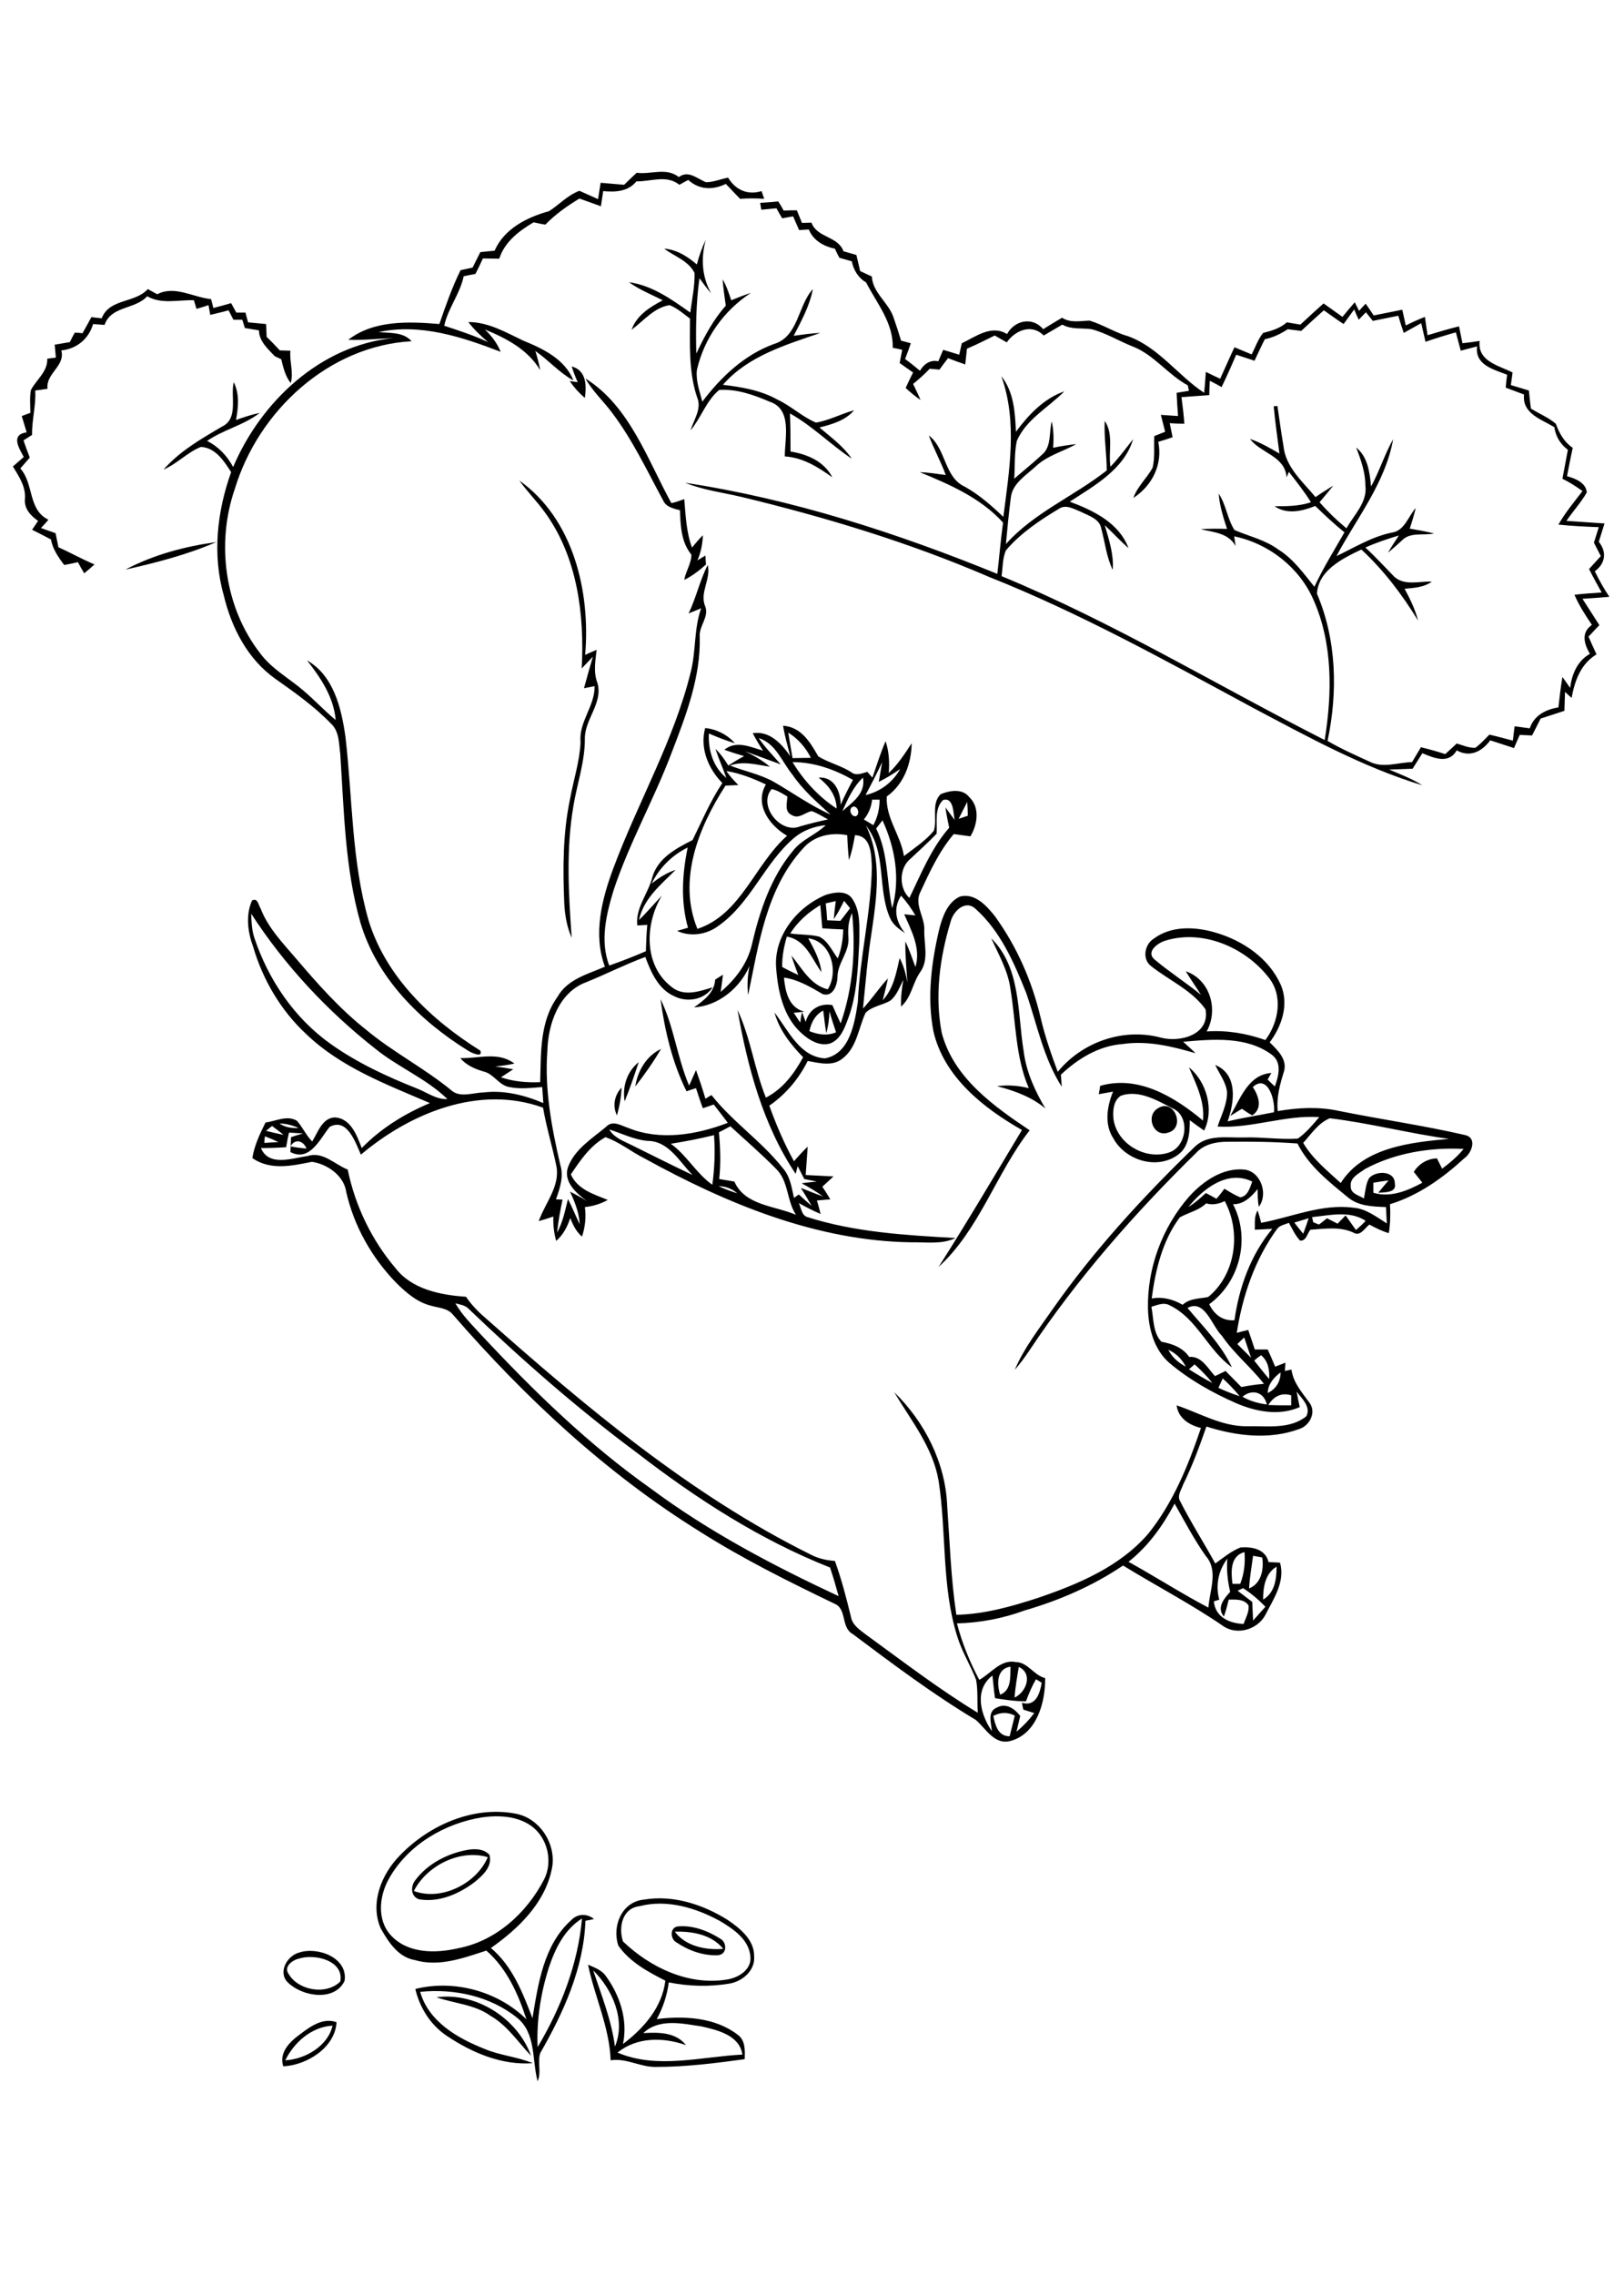 <?xml version="1.0" encoding="utf-8"?>
<!-- Generator: Adobe Illustrator 21.0.2, SVG Export Plug-In . SVG Version: 6.00 Build 0)  -->
<svg version="1.2" baseProfile="tiny" id="Layer_1" xmlns="http://www.w3.org/2000/svg" xmlns:xlink="http://www.w3.org/1999/xlink"
	 x="0px" y="0px" viewBox="0 0 567 794" overflow="scroll" xml:space="preserve">
<path fill="none" d="M292.1,282.2c0-4.6-2.8-8.2-6.3-10.8c5.4-0.4,7.7,4.9,7.7,9.5c1.3-3,2.8-5.8,4.3-8.7
	c-6.5-3.6-13.6-6.1-21.1-6.2C280.6,272.4,285.8,278,292.1,282.2z"/>
<path fill="none" d="M298.7,284.9c1.7-0.5,0.9-3.5-0.7-3.4C296.1,281.9,297,285,298.7,284.9z"/>
<path fill="none" d="M283.1,264.5c-1.8-3.6-4.5-6.7-8-8.9c0.5,3,1.1,6,1.5,8.9C278.8,264.6,281,264.6,283.1,264.5z"/>
<path fill="none" d="M306,289.2c4.3,8.7,3.6,18.5,5.6,27.8c2.9-10.3,0.9-21.2-3.4-30.7C307.4,287.2,306.7,288.2,306,289.2z"/>
<path fill="none" d="M314.3,268.4c-2.4,1.6-4.9,3.1-7.5,4.5c0.4-2.3,0.8-4.6,1.2-6.9c-1.8,3.9-3.8,7.8-5.8,11.5
	C307.4,276.3,311.7,273.1,314.3,268.4z"/>
<path fill="none" d="M289.9,284.2c-4.8-4.3-9.6-8.5-13.3-13.9c-3.6-4.5-5.8-10.9-11.8-12.8c2.2,3.4,5.1,6.2,7.7,9.2
	c-4.2-1.5-8.3-3.1-12.5-4.6c3.1,1.5,6.1,3.2,8.7,5.4c-4.6-0.7-9.4-2.1-14-0.4c5.1,1.9,10.5,2.9,15.3,5.7
	C276.7,276.6,282.9,281.2,289.9,284.2z"/>
<path fill="none" d="M307.1,279c-0.6,0-1.9,0-2.6,0c-0.3,2.5-1.2,4.9-2.9,6.9c1.1,0.6,2.2,1.3,3.3,2
	C306.4,285.2,307.1,282.1,307.1,279z"/>
<path fill="none" d="M301.3,271.4c-3.4,3.2-5.3,7.5-7.2,11.7C297.7,280,302.3,276.9,301.3,271.4z"/>
<path fill="none" d="M296,327c0.5,5.1-3.7,8.9-3.8,13.9c0,2.8-1.5,7-5.1,6c-4.3-2.5-8.5-5.1-13.6-5.8c0.5,4.9,1.6,10.4,7.1,11.9
	c-0.9,0.1-2.8,0.3-3.7,0.4c0.8,1.1,1.6,2.3,2.3,3.4c0.1-0.9,0.5-2.8,0.6-3.7c0.5,1.1,0.9,2.3,1.3,3.5c1.1-4.4,4.9-6.7,9.3-5.9
	c0.9,2.1,1.9,4.3,2.9,6.4c4.3-12.3,5.2-25.6,4-38.5C296.2,321.3,296,324.2,296,327z"/>
<path fill="none" d="M293.5,321.4c1.1-1.5,2.3-3,3.4-4.4c-0.7-0.9-1.4-1.7-2.1-2.6c-1.1,2.2-2.2,4.4-3.6,6.4
	c0.2-2.1,0.4-4.2,0.7-6.3c-1.1,0.3-2.2,0.5-3.3,0.8c0.2,2,0.3,3.9,0.5,5.9C290.4,321.3,291.9,321.4,293.5,321.4z"/>
<path fill="none" d="M269.4,275.4c-4.9,5.9,3.2,15.9,10,13c3.2-0.9,6.4-1.7,9.7-2.4c-1.8-1-3.7-2.2-5.7-2.9
	c-2.3,0.4-4.5,2.9-6.9,1.4c-2.7-1.1-1.7-4.3-1.6-6.5C273.1,277,271.4,275.8,269.4,275.4z"/>
<path fill="none" d="M276.2,333.6c3.7,4.5,6.6,10.3,12.7,11.8c3.9-6.2,1.2-16.9-6.8-17.8c2,3.7,4.2,7.5,4.6,11.8
	c-3.4-4.7-5.5-11.3-12.1-12.4c-1,3.5-1.6,7.1-1.7,10.8c1.9,0.9,3.8,1.8,5.6,2.8C277.8,338.2,277,335.9,276.2,333.6z"/>
<path fill="none" d="M156.2,383.7c-7.4-7.2-17.2-11.2-25.2-17.6c-16.8-13.2-31.6-29.1-43.3-47.1c0.1,2.8,0.2,5.7,1.1,8.4
	c4.9,14.7,14,28.1,26.7,37.1c9.3,6.5,19.7,11.4,30.3,15.6C149.3,381.4,152.4,383.8,156.2,383.7z"/>
<path fill="none" d="M292.5,334.5c1.3-3.2,1.8-6.7,1.9-10.1c-2.4-0.1-4.9-0.2-7.3-0.4c-0.3-2.7-0.5-5.4-0.7-8.1
	c-4.2,2.5-7.8,5.8-10.4,9.9c3.3,0.5,6.8,0.3,10.1,1.1C289.1,328.4,290.5,331.9,292.5,334.5z"/>
<path fill="none" d="M310.8,320.2c-4.6-10.3-1-23-8.4-32.2c5.8,11.7,3.8,25,2,37.4c-1.4,8.8-2.1,17.7-3,26.5
	c3.2-3.3,5.6-7.1,8.7-10.5c-0.5,2.5-1.2,5-1.8,7.6c3.8-4,4.7-9.5,5.9-14.7c1.4,2.7,2.2,5.6,2.7,8.6c-0.3-4.8-0.8-9.6-0.7-14.4
	c1.4,2.9,2.4,5.9,3.5,8.9c2-6.4-1.4-12.7-3.9-18.4c1.3,0.1,2.6,0.3,3.9,0.4c-1.4-2.5-3-4.8-5-6.9c-2.9,4.4-1.8,9.1,1.4,13
	C313.9,324.2,311.7,322.7,310.8,320.2z"/>
<path fill="none" d="M274.8,291.7c-6.1-3.5-11.5-10.9-7.4-17.9c-4.4-2.1-9-3.9-13.8-4.7c1.3,1.8,2.7,3.4,4.2,4.9
	c-1.5,0-3,0.1-4.5,0.2c-9.4,14.5-16.8,33-9.8,50C258.7,319.2,263.5,301.7,274.8,291.7z"/>
<path fill="none" d="M288.5,360.6c-0.5-2.6-0.8-5.3-1.1-7.9c-2.8,1.4-4.1,4.2-4.8,7.2c3,1.2,6.2,1.8,9.3,0.5
	c-0.8-2.4-1.6-4.8-2.3-7.3C289.5,355.6,289.2,358.1,288.5,360.6z"/>
<path fill="none" d="M239.6,713.7c-7.9-2.8-17.1-2.9-23.9,2.6c13.8,6,29.2,1.5,43.6,0.7c-1-6.7-8.5-8.5-14.1-9.8
	c-6.8-0.9-15-2.9-20.5,2.3C229.9,709.3,236,709.2,239.6,713.7z"/>
<path fill="none" d="M191.7,686.5c-3,9-4.5,18.5-4,28c8.1-13.6,14.1-29,15.5-44.9C197.2,673.4,193.9,680,191.7,686.5z"/>
<path fill="none" d="M207.1,687.7c2.9,8.8,6.3,17.4,7.6,26.6C218.6,705.1,213.8,694.3,207.1,687.7z"/>
<path fill="none" d="M190.1,656.1c3.1-6.2,1.2-14.6-4.5-18.6c-4.9-3.5-11.4-3.9-17.2-3c-13.1,2-25.9,9.6-32.5,21.4
	c-3.5,6-4.3,14.4,0.7,19.8c5.9,6.4,15.6,6.2,23.4,4.5C173.1,677.5,183.9,667.7,190.1,656.1z M165.8,656.8c-5.5,4.1-12.5,7.2-19.4,6
	c-3-1-3-4.7-1.2-6.8c4.4-5.8,11.4-9.3,18.4-10.5c2.6-0.4,5.5-0.3,7.4,1.8C172,651.4,168.6,654.5,165.8,656.8z"/>
<path fill="none" d="M235.6,674.2c3.8,5.1,10.8,6.6,16.9,6C248.5,675.2,241.6,674,235.6,674.2z"/>
<path fill="none" d="M101.5,400.1c1.8,0.3,3.7,0.6,5.6,0.8C106,398.2,103.1,397.2,101.5,400.1z"/>
<path fill="none" d="M144.5,660c9.6,3.5,21.9-2.7,25.8-11.8C160.7,645.3,149,651.2,144.5,660z"/>
<path fill="none" d="M99.6,719.1c7-0.4,14.8-5,16.5-12.1C108.9,707.4,102.8,712.8,99.6,719.1z"/>
<path fill="none" d="M104.5,683.7c-2.3,0.5-5.6,2.8-3.6,5.4c3.4,5.8,13.1,7.3,18,2.6C120.2,684.3,109.9,681.8,104.5,683.7z"/>
<path fill="none" d="M226.1,398.2c-4.7-0.4-9-2.6-13.4-4c1.7,2.8,4.9,3.9,7.7,5.4c7.1,3.5,14.2,7.2,21.4,10.5
	C237.2,405.5,233.5,398.2,226.1,398.2z"/>
<path fill="none" d="M255.1,393.2c-1.3,0.7-2.7,1.4-4,2.1c0.5,5.4,0.8,10.9,0.1,16.3c1.8,0.3,3.5,0.6,5.3,0.9
	c3.6,8.4,14.1,8.4,21.5,11.7c-3.3-5-2.4-11.9-7-16.1C265.9,402.8,260.4,398.1,255.1,393.2z"/>
<path fill="none" d="M257.4,416.5c-1.8-1.7-4.1-2.5-6.5-2.5C253,415,255.2,415.8,257.4,416.5z"/>
<path fill="none" d="M337.7,279.9c-1,1.9-2,3.9-2.9,5.9c1-0.4,2.1-0.7,3.2-1.1C337.8,283.1,337.8,281.5,337.7,279.9z"/>
<path fill="none" d="M317.6,313.3c4.1-8.5,7.6-17.4,13.9-24.5c-0.5-2.3-1-4.7-1.3-7.1c1.1,1.5,2.1,2.9,3.2,4.4c-0.5-2.4-0.3-7.9-4-7
	c-3.2,3-2,7.9-2.3,11.8c-3,3-6.2,5.9-9.2,8.8C313.9,303,313.8,310,317.6,313.3z"/>
<path fill="none" d="M443,341c-8.2-10.4-22.9-16.7-35.9-12.7c-2.6,0.7-7,3.8-3.9,6.5c5.2,4.4,11,8.1,16.3,12.4
	c-1.7-2.8-3.7-5.4-5.3-8.2c8.5,2.9,11.4,13.5,7.3,21c7-0.5,14,0.7,20.6,3C446.7,356.8,448.3,347.5,443,341z"/>
<path fill="none" d="M251.5,670.5c-8.4-4.6-18.6-7.7-28.1-5.2c-6.1,0.7-7.4,7.3-5.8,12.3c9.5,9.1,22.9,15.4,36.3,13.3
	c3.9-0.5,8.6-3.3,8.2-7.9C261.6,677.1,256.1,673.3,251.5,670.5z M250.9,682.3c-5.2,0.3-10.5-1.6-14.7-4.5c-2.1-1.1-2.3-4.9,0.3-5.5
	c5.2-0.6,10.6,1.5,15,4.2C253.8,677.8,254,682,250.9,682.3z"/>
<path fill="none" d="M234.1,399.2c5.6,4,8.9,10.4,14.5,14.3c0.9-5.7,1-11.6,0.6-17.3C244.3,397.4,239.2,398.4,234.1,399.2z"/>
<path fill="none" d="M193.9,418.5c0.6,0,1.7,0.1,2.3,0.1c-0.7,3.8-1.5,7.6-1.9,11.5c2-3.7,2.8-7.7,3.8-11.7c1.5,2.9,2.7,5.9,4.1,8.8
	c-0.2-4-1.7-7.8-3.4-11.4c2,1,4,2.1,5.9,3.3c-3.7-2.6-8.3-6.7-6.6-11.8c2.4-6.3,8.4-9.9,13.3-14.1c2.2-2.4,5.3-0.3,7.8,0.4
	c11.2,4.5,23.8,2.4,34.7-1.8c-1.6-2.1-3.3-4.2-4.9-6.4c-1.3,0.4-2.5,0.9-3.8,1.3c-0.8-2.3-1.6-4.7-2.4-7c-1.1,0.4-2.2,0.8-3.3,1.1
	c-5-10-7.6-21.2-9.1-32.2c4.7,9.6,5.8,20.4,10,30.2c0.8-1.8,1.6-3.6,2.4-5.4c1.2,3.3,2.3,6.6,3.3,10c0.7-0.4,1.4-0.8,2.1-1.3
	c7.3,9.4,17.5,16.2,24.9,25.5c2.5,2.9,3.1,6.8,3.9,10.4c0.4-0.3,1.3-0.9,1.7-1.2c1.5,1.3,3,2.7,4.5,4c-1.2-2.1-2.6-4.2-3.8-6.3
	c2.6,1.1,5.2,2.1,7.8,3c-2.4-1.8-4.9-3.2-7.5-4.6c1.8-0.2,3.5-0.4,5.3-0.6c-1.5-0.3-2.9-0.6-4.4-0.9c-0.8-1.5-1.5-3-2.3-4.5
	c-0.2,0.7-0.5,2-0.7,2.7c-11.5-16.9-16.9-37.3-20.3-57.2c4.6,9.7,5.9,20.6,9.9,30.6c5.9-2.9,9.9-8.4,13-14.1
	c-4.3-4.5-8.3-9.5-10-15.6c4.8,6.1,8.7,15.4,17.6,16c8.7-1.5,10.4-12.2,11.5-19.6c0.7-15.8,4.6-31.2,4.9-47
	c-0.1-4.3-0.1-11.1-5.9-11.3c-0.5,2.9-1.1,5.9-2.1,8.7c-0.4-2.9-0.5-5.8-0.6-8.7c-5.6-1.1-11.7,0.1-15.5,4.7
	c-12.7,13.9-15.3,33.4-19.1,51.1c-0.4-3.4-0.2-6.9,0.5-10.2c-3.3,7.7-10.9,14-19.4,14.5c3.4-2.5,7.1-5.2,7.4-9.7
	c0.7-0.4,2-1.3,2.7-1.7c-0.3,2-0.5,4-0.8,6c5.2-4.3,9.4-9.8,10.9-16.5c2.7-11.7,6.6-23.5,14.4-32.8c3-3.9,7.9-5.6,11.4-8.9
	c-4,0.4-7.9,1.8-11,4.4c-10.4,8.9-15.1,22.8-26.4,30.7c-4.1,3-9.8,4-14.5,1.8c1-0.3,2.8-0.8,3.8-1.1c-2.6-9.2-2-18.8-0.1-28
	c-5.5,2.7-9.9,7.1-12.6,12.6c2.6-2,5.3-3.8,8.4-4.8c-5.1,5.1-11.1,10-12.8,17.5c2.8-2.7,5.3-5.7,8-8.5c-6,9.7-6.4,24.2,3.3,31.8
	c4.2,3.6,9.7,1.6,14.4,0.2c-2.9,4.4-8.9,5.4-13.4,3.1c-5.6-2.4-8.2-8.4-10.1-13.7c-7,2.6-13.7,6-20.6,8.8
	c-9.6,3.5-13.4,14.7-13.6,24.1c-1,13.4,1.5,26.5,4.3,39.5C196.6,410.6,195.3,414.7,193.9,418.5z M288.4,312.3
	c2.9-0.9,7.1-1.6,9.1,1.3c3.1,4.4,2.6,10.1,2.5,15.3c-0.5,9.1-0.7,18.4-4,26.9c-1.2,3.2-2.7,7.1-6.2,8.4c-3.8,1.1-7.5-1.3-10.2-3.8
	c-6.1-5.7-8.1-14.4-8.6-22.4C269.9,326.7,278.4,316.5,288.4,312.3z M230.8,366.1c-2.7,4.6-5.8,8.9-9,13.1
	C222.5,373.8,225.6,368.5,230.8,366.1z M223,370.7c-1.5,4.6-3.1,9.2-4.9,13.7C217.2,379.3,218.8,374,223,370.7z M217,379.6
	c-0.1,3.3-0.7,6.6-1.6,9.7C213.8,386,214.5,382.2,217,379.6z"/>
<path fill="none" d="M417,476.2c-0.7,0.6-1.3,1.1-2,1.7c2.7,1.7,5.4,3.3,8.2,4.8C421.3,480.4,419.2,478.3,417,476.2z"/>
<path fill="none" d="M426.9,481.1c-0.5,1.1-1,2.2-1.5,3.3c2.4,1.1,4.9,2.1,7.4,2.9C431,485.1,429,483,426.9,481.1z"/>
<path fill="none" d="M426.6,466.3c-3.4-3.4-5.9-13-12-9.7c5.5,6.6,11.8,12.8,15.5,20.7c-8.4-5.9-12.1-17-21.7-21.6
	c-2.1-1.2-4.3-0.1-6.4,0.5c0.8,4,0.4,9.1,3.5,12.2c3.8,0.7,7.5,2,9.7,5.3c4.3-0.5,6.4,4,9,6.7c1.2-0.6,2.4-1.2,3.7-1.8
	c1.8,1.9,3.7,3.8,5.5,5.7c2.6-0.5,5.2-0.9,7.9-1.1C436.8,477.2,430.8,472.5,426.6,466.3z"/>
<path fill="none" d="M442.9,490.5c2.6,0,5.3,0.1,8,0.1c0-1.2,0-2.4,0-3.5C447.3,485.9,444.6,487.5,442.9,490.5z"/>
<path fill="none" d="M433.8,487.5c2.6,1.5,5.5,2.3,8.5,2.7C441.3,485.8,437.1,484.7,433.8,487.5z"/>
<path fill="none" d="M424.8,418.5c0.9-1.2,1.8-2.4,2.8-3.5c1.8,1.1,3.5,2.3,5.5,3c2.7-0.4,3.3-3.4,4.2-5.5
	c-8.5-4.2-17.1,2.4-22.2,8.9c2.2-1.4,4.2-3.1,6.1-4.9C422.4,417.1,423.6,417.8,424.8,418.5z"/>
<path fill="none" d="M394,545.1c9.4,5.3,18.4,11.1,27.9,16c0.4-5.9,3.5-13-0.9-18c-4.1-5.8-7.4-12.1-10.9-18.3
	C406,532.5,400.9,539.8,394,545.1z"/>
<path fill="none" d="M413,455.4c2.5-2.3,5.8-2,8.9-2.7c9.7-7.9,11.6-22.7,5.8-33.5c-2.1,1-4.3,1.5-6.5,0.8c-2.6,2.6-6.2,3.2-9.2,4.9
	c-6.1,8.1-8.5,18.3-9.8,28.2C406,452.4,409.7,453.5,413,455.4z"/>
<path fill="none" d="M407.9,471.1c1.3,2.6,3.6,4.5,6.1,5.9C412.6,474.4,410.5,472.3,407.9,471.1z"/>
<path fill="none" d="M458.2,424.8c0.1,0.5,0.3,1.4,0.4,1.8c0.7,0.3,1.3,0.5,2,0.8c0.9-0.8,1.8-1.5,2.8-2.2c1.2,0.6,2.4,1.3,3.7,1.9
	c0.9-1,1.9-1.9,2.8-2.9c1.2,1.7,2.4,3.4,3.6,5.1c1.2-1,2.4-2,3.5-3.2C471.3,422.4,464.3,424.2,458.2,424.8z"/>
<path fill="none" d="M476.9,408c-2.1,1.5-5.4,3-5,6c-0.2,2.6,2.8,3.2,4.6,4.3c0.5-2.4,0.5-4.9,1.8-7.1c2.3-2.8,9-2.7,9,1.9
	c0.7,3.4-3.7,3-5.8,3.2c1.2-1.5,2.4-2.9,3.6-4.3c-1.8,0.3-3.6,0.5-5.3,0.8c0,1.2,0,2.3,0,3.5c6,1.8,11.9-0.7,17.1-3.5
	c-1-1.3-2-2.5-3-3.8c1.9-2.8,4.7-4.6,8.1-4.7c0.6,1.2,1.2,2.4,1.8,3.6c2.8-2.1,5.4-4.3,7.7-6.9C499.5,400.4,487.3,402.3,476.9,408z"
	/>
<path fill="none" d="M464.3,390.3c-4,1.6-6.5,5.5-9.3,8.6c3.3,5.6,8.3,9.7,13.1,14c7.8-12.5,24.5-14.2,37.9-15.4
	C492,395.6,478.3,392,464.3,390.3z"/>
<path fill="none" d="M409.3,386.8c-5.4-2.8-11.7-6.6-17.9-4.4c-2.6,1.5-2.9,5-2.7,7.6c0.8,9,11.3,15.2,19.6,12.2
	C414.5,400,415.6,389.4,409.3,386.8z M407.8,395.3c-5.2,1.9-8.1-5.9-3.6-8.5C410,383.2,414,393.6,407.8,395.3z"/>
<path fill="none" d="M455,430.6c0.6-1.8,1.3-3.6,1.9-5.4c-1.7,0.5-3.3,1-5,1.5C452.9,428,454,429.3,455,430.6z"/>
<path fill="none" d="M440.3,473c-0.8,0.6-1.6,1.3-2.4,1.9c1.7,2.2,3.4,4.3,5.2,6.4C443.2,478.2,442.7,475.1,440.3,473z"/>
<path fill="none" d="M436.8,473.9c-0.8-2.4-1.6-4.7-2.4-7.1c-0.8,0.7-1.6,1.5-2.4,2.2C433.5,470.7,435.2,472.3,436.8,473.9z"/>
<path fill="none" d="M447.1,479c-2.4,1.7-4.3,4.1-4.5,7.2C445.5,484.8,447.1,482.2,447.1,479z"/>
<path fill="none" d="M92.5,396.6c-0.1,0.6-0.2,1.7-0.2,2.2c1.6-0.1,3.3-0.2,4.9-0.3C95.6,398,94,397.3,92.5,396.6z"/>
<path fill="none" d="M222.7,507.3c-20.9-15.5-40.5-32.7-59.3-50.7c-1.2-1.1-2.9-1.3-4.4-1.7c2.5,4.1,5.9,7.5,9.1,11.1
	c18.2,19.5,37.4,38.3,59.2,53.6c20.3,15.1,42.8,26.8,65.6,37.5c-0.9-3.4-2-6.7-3-10C265.5,537.5,243.4,523.2,222.7,507.3z"/>
<path fill="none" d="M95,393c-0.7,0.6-1.4,1.1-2.1,1.7c2,0.5,4,0.9,6.1,1.4C97.7,395,96.3,394,95,393z"/>
<path fill="none" d="M346.8,598.9c0.8,3.2,1.7,7.1,5.7,7.1c0.6-2.4,1.2-4.8,1.8-7.2C351.9,597.6,349.2,597.6,346.8,598.9z"/>
<path fill="none" d="M104.2,393.7c-2.1-0.9-4.3-1.5-6.6-1.6C99.5,393.5,101.9,393.7,104.2,393.7z"/>
<path fill="none" d="M355.7,581.8c-0.6,3.5-1.2,7.1-1.5,10.7C358.4,590.6,360.7,584.1,355.7,581.8z"/>
<path fill="none" d="M432,555.2c1.7,1.3,3.4,2.6,5.1,3.9c0.1,2.2,0.2,4.3,0.3,6.5c1.5-1.6,2.9-3.2,4.3-4.8c-2.3-2.5-5-4.7-7.8-6.5
	C433.4,554.5,432.5,554.9,432,555.2z"/>
<path fill="none" d="M434.1,566.8c0.7-2.1,2-4.2,1.7-6.5c-1.6-2.2-4.5-2-6.9-2c-0.5,2-1,4-1.7,5.9c-2.6-3.1,0-6.2,2.2-8.6
	c-0.9-3.8-1.3-7.7-1-11.6c-3.1,4.2-4.2,9.2-2.8,14.3c-0.5,0.2-1.4,0.5-1.9,0.6C424.3,564.4,429.2,566.6,434.1,566.8z"/>
<path fill="none" d="M440.7,543.6c-1.1-0.2-2.1-0.4-3.2-0.6c-0.5,3.8-1.2,7.6-1.4,11.4C440.4,552.7,441.3,547.7,440.7,543.6z"/>
<path fill="none" d="M352.8,581.7c-4.9,0.7-4.7,6.2-3.6,9.8C353.1,589.8,352.7,585.2,352.8,581.7z"/>
<path fill="none" d="M348.1,596c3.2-1.8,6.3,0.5,8.2,2.9c-0.5,1.8-0.9,3.7-1.3,5.5c2.3-2,4.4-4.2,6.2-6.5c-1.3-0.4-2.6-0.8-3.8-1.2
	c-0.1-0.6-0.3-1.8-0.5-2.4c4.8,1.5,6.3-3.3,6.9-7c-0.5-0.3-1.5-0.9-2-1.2c-1.4,2.5-2.5,5.1-3.5,7.7c-3.6,0-7.3-0.5-10.8-1.1
	c-0.3-2.6-0.6-5.3-0.9-7.9c-6.5,5-4.2,13.5-0.1,19.3C346.2,601.4,344.7,597.4,348.1,596z"/>
<path fill="none" d="M445.7,546.8c-4,2.4-4.7,7.2-4.7,11.5C445.1,555.9,445.7,551.1,445.7,546.8z"/>
<path fill="none" d="M433,552.8c1.4-3.5,1.8-7.4,1.5-11.1c-5,1.3-4.7,7-4.2,11.1C430.9,552.8,432.3,552.8,433,552.8z"/>
<path d="M230.8,366.1c-5.1,2.4-8.2,7.7-9,13.1C225,375.1,228.1,370.7,230.8,366.1z"/>
<path d="M223,370.7c-4.1,3.3-5.8,8.6-4.9,13.7C219.9,379.9,221.5,375.3,223,370.7z"/>
<path d="M217,379.6c-2.5,2.7-3.2,6.4-1.6,9.7C216.3,386.1,216.9,382.9,217,379.6z"/>
<path d="M279.6,360.4c2.7,2.5,6.4,4.9,10.2,3.8c3.5-1.3,5-5.1,6.2-8.4c3.3-8.6,3.5-17.9,4-26.9c0-5.1,0.6-10.8-2.5-15.3
	c-2-2.9-6.2-2.2-9.1-1.3c-10,4.1-18.4,14.4-17.4,25.7C271.6,346,273.5,354.8,279.6,360.4z M282.6,359.9c0.6-3,2-5.7,4.8-7.2
	c0.4,2.6,0.6,5.3,1.1,7.9c0.7-2.5,1-5,1.1-7.6c0.7,2.5,1.5,4.9,2.3,7.3C288.8,361.6,285.6,361.1,282.6,359.9z M297.5,318.7
	c1.3,12.9,0.3,26.2-4,38.5c-1-2.1-1.9-4.2-2.9-6.4c-4.4-0.8-8.2,1.5-9.3,5.9c-0.4-1.2-0.9-2.3-1.3-3.5c-0.2,0.9-0.5,2.8-0.6,3.7
	c-0.8-1.1-1.5-2.3-2.3-3.4c0.9-0.1,2.8-0.3,3.7-0.4c-5.5-1.5-6.6-7-7.1-11.9c5,0.7,9.3,3.3,13.6,5.8c3.6,1,5-3.2,5.1-6
	c0-5,4.3-8.8,3.8-13.9C296,324.2,296.2,321.3,297.5,318.7z M291.8,314.5c-0.3,2.1-0.5,4.2-0.7,6.3c1.4-2,2.5-4.2,3.6-6.4
	c0.7,0.9,1.4,1.7,2.1,2.6c-1.1,1.5-2.3,3-3.4,4.4c-1.5-0.1-3-0.1-4.6-0.2c-0.1-2-0.3-4-0.5-5.9C289.5,315,290.6,314.8,291.8,314.5z
	 M286.4,315.9c0.2,2.7,0.5,5.4,0.7,8.1c2.4,0.2,4.9,0.3,7.3,0.4c-0.1,3.4-0.6,6.9-1.9,10.1c-2-2.6-3.4-6.1-6.5-7.6
	c-3.3-0.8-6.7-0.6-10.1-1.1C278.5,321.7,282.2,318.4,286.4,315.9z M274.7,326.9c6.6,1.1,8.7,7.7,12.1,12.4
	c-0.5-4.3-2.6-8.1-4.6-11.8c8,1,10.7,11.7,6.8,17.8c-6.1-1.5-9-7.4-12.7-11.8c0.7,2.3,1.6,4.6,2.4,6.8c-1.9-0.9-3.8-1.8-5.6-2.8
	C273,334,273.7,330.4,274.7,326.9z"/>
<path d="M253.9,670c-8.5-5.3-18.9-8.7-29-7c-7.9,0.7-11.3,9.4-9,16.1c4,5.7,10.3,9.1,16.4,12.2c-1.1,9.3-7.6,16.7-14.8,22.1
	c1.8-8.4-1.1-17.1-6.1-23.9c-1.5-2-3.9-2.8-6.1-3.8c2.3,11.2,7.5,21.8,7.9,33.4c5.5-0.9,10.5,2.5,16,2.3c10.3,0,20.6-1.3,30.8-2.7
	c0.1-3,0.3-6.5-2.4-8.5c-7.9-6.1-18.7-6.7-28.3-5.5c2.2-4,3.6-8.3,4.2-12.8c7,1.4,14.3,1.6,21.3,0.4c4.5-0.8,8.9-4.6,8.5-9.5
	C263.4,677.1,258.4,673,253.9,670z M214.7,714.3c-1.2-9.2-4.7-17.9-7.6-26.6C213.8,694.3,218.6,705.1,214.7,714.3z M245.1,707.3
	c5.6,1.3,13.1,3.1,14.1,9.8c-14.4,0.7-29.8,5.2-43.6-0.7c6.8-5.5,16-5.4,23.9-2.6c-3.6-4.6-9.7-4.5-14.9-4.2
	C230.2,704.3,238.4,706.3,245.1,707.3z M253.8,690.9c-13.4,2.2-26.8-4.2-36.3-13.3c-1.6-4.9-0.3-11.6,5.8-12.3
	c9.6-2.5,19.7,0.6,28.1,5.2c4.7,2.8,10.2,6.5,10.6,12.5C262.4,687.5,257.8,690.3,253.8,690.9z"/>
<path d="M348.1,379.1c6.1,1.6,12,3.7,16.9,7.8c-3.7-6.2-6.7-12.8-7.6-20c-2.2-13.3-0.9-29.1-11.3-39.4c2.6,5.8,5.9,11.4,6.7,17.8
	c1.9,11.5,1.7,23.6,6.4,34.5C355.6,378.9,351.8,378.6,348.1,379.1z"/>
<path d="M556.8,199.4c3.7-2.7,4.3-6.7,1.4-10.3c0.7-2.1,1.3-4.3,2-6.4c-4.5-0.3-8.9-0.6-13.3-0.9c2.3-3.4,5.1-6.4,7.1-9.9
	c-0.2-3.4-4-4.9-6.9-5.7c0.6-3.3,1.3-6.6,2-9.9c-3-2-4.7-5.1-5.9-8.4c-2.6-2.2-5.8-3.5-8.7-5.3c-0.3-2.1-0.5-4.2-0.7-6.3
	c-2.1-0.6-4.2-1.3-6.3-1.9c0.2-1.5,0.4-2.9,0.6-4.4c-5-2.5-12.3-3.9-11.5-11c-2,0.3-4,0.6-6,0.8c-0.4-2-0.8-4-1.2-5.9
	c-3.7,0.9-7.3,2-11,3.1c-0.3-2.2-0.6-4.3-0.9-6.4c-2.3,0.9-4.5,1.9-6.7,3c-0.4-1.8-0.8-3.6-1.2-5.5c-3.3,0.7-6.7,1.3-10,2
	c-0.9-1.4-1.8-2.7-2.8-4.1c-0.8,0.8-1.6,1.7-2.3,2.5c-0.5-1-1-2-1.5-3c-1.5,1.7-2.9,3.4-4.3,5.1c-2.2-1.6-4.4-3.1-6.6-4.7
	c-2.7,2.4-5.4,4.9-8.1,7.4c-1.6-0.3-3.1-0.5-4.7-0.8c-2.4,2.1-5.4,3-8.3,3.7c-1.8,2.2-2.7,5-4,7.5c-2-0.8-4-1.7-6-2.5
	c-1.7,3.6-3.3,7.3-5,11c-1.7-0.8-3.4-1.6-5-2.4c-0.2,2.4-0.3,4.9-0.6,7.3c-9.1-6-15.8-15.8-26.4-19.7c-4.7-1.3-8.9-4.1-13.6-5.5
	c-3.3,0.1-6.6,0.9-9.6-1c-2.2,1.3-4.4,2.6-6.6,4c-3.7-4.5-10-3.1-12.6,1.7c-5.5-3.4-10.9,0.9-15.8,3.2c-0.3,1.3-0.6,2.7-0.9,4
	c-1.9-0.6-3.7-1.1-5.6-1.7c-0.6,1.3-1.1,2.7-1.7,4c-2.8-0.6-5,0.9-6.4,3.3c-1.7-1.4-3.4-2.8-5.2-4.1c0.7-1.8,1.4-3.7,2-5.5
	c-1.1-0.3-2.3-0.6-3.4-0.9c-0.8-2.7-1.7-5.4-2.6-8c-1.7-5.3-7.3-8.6-7.6-14.4c-1.4-0.6-2.8-1.3-4.1-1.9c-0.4-1.9-0.9-3.8-1.3-5.6
	c-1.5-0.4-3-0.9-4.5-1.3c-2-5.4-9.2-4.6-11.2-10c-1.1,0-2.2,0.1-3.3,0.1c-0.6-1.5-1.2-2.9-1.8-4.4c-1.5,0-3.1,0-4.6,0.1
	c-0.6-1.1-1.2-2.2-1.9-3.2c-2.1,0.2-4.2,0.4-6.3,0.5c0.1,0.6,0.3,1.8,0.4,2.4c1.8-0.2,3.5-0.3,5.3-0.5c0.6,1.2,1.3,2.3,2,3.5
	c1.3-0.2,2.5-0.5,3.8-0.7c0.7,1.6,1.4,3.2,2.1,4.8c1.1-0.1,2.2-0.1,3.4-0.2c1.5,3.8,5.2,5.9,9.1,6.7c0.5,1.1,1,2.2,1.6,3.2
	c1.4,0.4,2.8,0.8,4.3,1.2c0.6,3.1,2.3,5.8,5,7.4c3.8,7.4,9.5,14,9.3,22.8c1.1,0.2,2.2,0.4,3.3,0.7c-0.3,1.5-0.6,3.1-0.9,4.6
	c1.5,1.1,3.1,2.2,4.7,3.3c-0.9,1.8-1.8,3.6-2.6,5.4c1.6,1.5,3.4,3,5.2,4.2c-0.8-1.9-1.7-3.7-2.6-5.6c2-1.6,4-3.4,5.8-5.3
	c1.1,0.1,2.2,0.2,3.4,0.3c1-1.4,2-2.7,3-4c2,0.8,4,1.5,6,2.2c0.2-1.8,0.4-3.7,0.6-5.5c3.3-1.4,6.5-3,9.7-4.6
	c1.4,0.8,2.8,1.6,4.2,2.4c3-4.3,8.8-6.6,12.9-2.4c2.2-1.3,4.3-2.5,6.5-3.8c3.2,1.8,6.8,1.1,10.2,1.6c5,1.3,9.5,4.1,14.3,6
	c7.5,2.9,12.3,9.8,19.3,13.6c0.1,0.5,0.3,1.4,0.4,1.9c-1.4,0.2-2.9,0.5-4.3,0.7c0.1,2.7,0.3,5.4,0.5,8.1c-2-0.1-4-0.3-6-0.4
	c0.5,2,1,3.9,1.5,5.9c-1.3,0.5-2.5,1-3.8,1.5c-0.2,3.7,0.3,7.5-0.6,11.1c-2,3.6-5.3,6.5-6.7,10.5c6.6-4.3,10.3-11.7,8.7-19.6
	c1.7-0.5,3.3-1,5-1.6c-0.3-1.6-0.7-3.3-1-4.9c1.7,0.1,3.4,0.2,5.1,0.2c-0.2-3.1-0.6-6.2-1-9.3c3.3-0.2,6.5-0.5,9.7-0.7
	c0-1.7,0.1-3.3,0.2-5c1.4,0.7,2.7,1.4,4.1,2.2c1.8-3.7,3.5-7.5,5.1-11.3c2.2,0.7,4.3,1.4,6.4,2.1c1.2-2.5,2.3-5,3.6-7.5
	c2.9-0.6,5.6-1.9,8-3.5c1.5,0.2,3.1,0.4,4.7,0.6c2.6-2.4,5.2-4.8,7.9-7.2c2.3,1.6,4.6,3.3,6.9,4.8c1.2-1.7,2.5-3.4,3.7-5.1
	c0.5,1.2,1,2.4,1.6,3.6c0.8-0.9,1.6-1.7,2.5-2.6c0.8,1,1.6,2,2.4,3c3-0.6,5.9-1.2,8.9-1.8c0.6,2,1.2,4,1.9,6c2-1.1,4.1-2.3,6.1-3.4
	c0.5,2.2,1,4.3,1.5,6.5c3.5-1.2,7-2.3,10.6-3.3c0.6,2.1,1.1,4.3,1.7,6.4c1.9-0.5,3.8-1,5.7-1.5c-0.8,6.5,5.7,8,10.5,9.9
	c-0.2,1.5-0.4,3-0.5,4.5c2.1,0.8,4.3,1.6,6.4,2.4c-0.7,6.7,6,8.6,10.6,11.4c0.4,3.3,2.2,6,4.7,7.9c-0.6,3.4-1.3,6.8-1.9,10.1
	c2.5,1.2,4.8,2.7,7,4.3c-2.9,3.8-6,7.5-8.4,11.7c4.7,0.5,9.4,0.7,14.1,0.9c-0.6,1.8-1.1,3.6-1.7,5.4c0.8,1.6,1.6,3.1,2.4,4.7
	c-1.4,1.5-2.7,3-4.1,4.5c1.4,2.8,2.9,5.5,4.4,8.2c-3.2,0.2-6.3,0.4-9.5,0.8c1.6,3.7,3.8,7.1,6.1,10.5c-3.9,2.7-2.7,6.7-0.7,10.1
	c-4.4,2.5-6.3,7.1-6.9,11.9c-0.9-1.3-1.8-2.6-2.7-3.8c-0.6,3.5-1,7.1-1.4,10.6c-4.4,0.7-8.5,2.8-10,7.3c-1.8-0.2-3.5-0.5-5.3-0.7
	c-0.2,1.7-0.4,3.3-0.6,5c-2.8-0.7-5.5-1.5-8.2-2.1c-1.6,1.6-3.1,3.3-4.9,4.6c-2.3,0.1-4.4-0.9-6.5-1.5c-1.3,1.2-2.7,2.5-4,3.7
	c-2.8-0.9-5.6-1.7-8.5-2.4c-1,1.7-2.1,3.5-3.1,5.2c-4.9,0.1-10.1,2.2-14.7-0.1c-5-2.3-10-4.5-14.8-7.3c3.6-17,3.2-35.2-3.7-51.4
	c0.5-8.2,9-12.3,15.5-15.4c7.8,7.2,14.3,15.8,19.8,24.8c-1-3.9-2.8-7.6-4.7-11.1c3.3-0.3,6.8-0.5,9.5-2.5c-4.3-0.2-9.6,1.6-13.2-1.8
	c-3.3-3.4-6.5-6.9-10-10.1c3.8-1.7,7.7-3,11.7-4.2c-1.3,2-2.6,3.9-3.8,6c1.7-1.4,3.3-2.8,4.9-4.3c2.9-3,7.5-1.6,11.2-2.4
	c-2.8-0.7-5.6-1.2-8.5-1.7c0.8-2.4,1.5-4.8,2.1-7.2c-2.7,3-3.9,8-8.4,8.6c-6.9,1.4-13,5.2-19.3,8.2c7.1-13.3,17.1-25.6,19.8-40.8
	c-3,5.3-4.8,11.2-7.7,16.5c-0.5-4.9-1.1-10.3-5.2-13.6c1.6,4.2,3.2,8.6,3.2,13.2c0.8,5.9-4,10.3-6.6,15c-3.4-2.8-6.5-5.8-9.4-9.1
	c1.6-1.9,3.2-3.8,4.8-5.8c-2.1,1.3-4.2,2.6-6.2,4c-4.5-5.4-10.5-10.5-11.2-17.9c-0.8-4.6-1.4-9.2-2.1-13.9c-0.3,0-1,0.1-1.3,0.1
	c0.5,5.5,1.3,11,2,16.5c-3.3-1.9-6.7-3.9-10.3-5.1c3.9,5.1,12.2,5.9,12.8,13.4c0.2-0.5,0.6-1.4,0.8-1.9c2.7,3.5,5.4,6.9,7.7,10.6
	c-4.1,1.4-8.5,1.4-12.7,1.4c4.4,3,9.7,1.7,14.2-0.1c3.3,3.2,6.6,6.3,10.2,9.2c-3.6,6.3-7.4,12.4-10.5,19c-3.8-4.7-7.4-9.8-12.6-13
	c-4.6-3.4-10.2-4.6-15.3-6.8c-2.5-3.9-2.9-8.8-5.5-12.7c0.3,4.2,1.6,8.3,2.9,12.3c-3-0.1-6.1-0.1-9.2,0.1c4.5,1.1,9.7,1.3,12.2,5.9
	c-0.2-1.1-0.3-2.3-0.5-3.4c12.1,2.5,22.8,10.9,27.7,22.2c6.8,15.3,6.5,32.7,3.9,48.9c-37.6-19.1-73.8-41.1-112.8-57.2
	c0.4-3,0.3-6.2,1.5-9c5.1-6,11.8-10.5,18.5-14.5c2.4-1.7,5.3,0.1,7.6,1c2.7,1.4,6.6,2.4,7.2,5.9c1.3,4.8,1.8,9.9,4,14.4
	c0.4-5.4-1.3-10.5-2.8-15.6c2.8,2.6,5.4,5.5,8.3,8c-3.3-8.8-12.2-13.1-20.5-16.2c8.6-5.6,19-11.3,22.1-21.8c-2.6,3.3-5,6.6-7.9,9.6
	c-0.8-5.3,1.2-11.3-2-16c-0.3,5.8,0.7,11.5,0.7,17.3c-11.4,9-25.4,14.7-35.2,25.7c0.5-5.4,1-10.7,1.7-16.1c0.5-5.1,5.4-7.9,8.8-11.1
	c4-3.7,9.4-5.1,14.1-7.7c-2.7,0.3-5.4,0.7-8.1,1.3c0.2-3.1,0.2-6.2-0.5-9.2c-1,3.8,0,8.8-3.4,11.6c-3.1,2.9-6.5,5.6-9.7,8.4
	c0.3-4.4,0-8.9,0.9-13.2c3.3-7.6,11-11.6,16.6-17.3c-7.2,2.5-12.5,8.2-16.9,14.1c-0.3-6.7-0.7-13.9-5.1-19.4
	c5.7,15.8,2.8,32.9,0.7,49.1c-4.1-3.9-8.4-7.7-13.4-10.5c-7.3-3.3-6.5-13.2-12.6-17.9c1.7,4.7,4.2,9.1,5.9,13.8
	c-3-0.4-6.1-0.9-9.1-1c10.5,4.3,21.3,9,29.1,17.6c-0.8,5.9-1.3,11.9-2,17.9c-35.1-14.3-71.5-26.1-109-31.8c6.4,2.6,13.2,3.4,19.9,5
	c29.4,7.1,58.5,15.9,86.3,27.9c31.7,12.6,61.6,29.2,91.6,45.4c19.3,10.2,38.6,20.9,59.6,27.3c-3.6-2.3-7.6-3.8-11.6-5.5
	c2.7-0.1,5.5-0.2,8.2-0.3c1.1-1.8,2.3-3.6,3.4-5.4c4.1,1.7,9.2,3.9,12-1c4.6,2.6,8.8,0.4,11.7-3.5c2.8,0.9,5.5,1.8,8.3,2.7
	c0.7-1.6,1.3-3.1,2-4.6c1.4,0.1,2.8,0.1,4.3,0.2c1-2,2-3.9,3-5.9c2.8-0.9,5.6-1.8,8.3-2.7c0.1-2.2,0.1-4.4,0.2-6.6
	c0.8,0.7,1.5,1.4,2.3,2.1c1.1-6,3.2-11.9,8.7-15.2c-0.9-2-1.9-4.1-2.8-6.2c1.3-1.3,2.5-2.7,3.8-4c-2-3.1-3.9-6.1-5.9-9.2
	c3.1-0.2,6.2-0.4,9.4-0.7C560.1,205.7,558.4,202.6,556.8,199.4z"/>
<path d="M511.7,396.2c-14.7-3.4-29.6-5.5-44.4-8.5c-7-1.5-14.2-1.1-21.2,0.1c-0.5-4.8,0.8-9.4,2.2-13.9c1.2-4.2-2.3-7.4-5-10.1
	c4.2-5.6,6.8-13.2,3.9-20c-4.1-9.3-13.2-15.5-22.8-18.3c-7.1-2.1-15.5-2.5-21.7,2.2c-3.1,2-4,7.1-0.8,9.5c6.3,5,14.3,8.4,19,15.1
	c1.6,8.9-9,11.7-15.8,9.8c-13.1-3.4-27.3,1.6-35.8,12c-2.3-6.2-4.5-12.5-6-19c-3-12.7-8.3-24.8-16-35.4c-2.9-3.6-6.9-8.1-12.1-6.8
	c-4.3,1.9-6.1,6.9-7.2,11.1c-2.8,11.7-4.4,24.1-2.1,36c3.7,15.9,17.4,26.7,30.9,34.4c-9.6,16-19.1,32.1-29.1,47.8
	c14.3-13.1,20.1-32.7,31.8-47.7c-12.7-8.5-26.6-18.4-30.7-34c-2.5-12.9-0.7-26.3,3.1-38.8c0.9-3.7,5.2-7.9,8.8-4.4
	c8.6,7.7,13.4,18.8,17.6,29.3c3.8,11,6,22.7,12.4,32.7c-0.1-1.4-0.2-2.8-0.3-4.2c5.9-5.6,13.3-10.1,21.5-10.7
	c8.7-1.3,17.3,0.8,25.5,3.2c-1.4-1.4-2.9-2.7-4.3-4c10.3-0.9,22.1-2,30.9,4.5c3.7,2.7,2.4,7.5,1.1,11.1c-0.9-0.8-1.7-1.6-2.5-2.4
	c0.3-0.6,0.9-1.7,1.3-2.3c-8.1,0.5-10.9,9.1-14.4,15c1.4-0.8,2.7-1.7,4.1-2.5c1.2,0.8,2.3,1.6,3.6,2.3c3.8-2.5,2.2-6.9,0.2-9.9
	c5.2-4.7,7.9,4.6,7.4,8.8c-5.4,1.1-10.9,1.9-16.2,3.2c2.4-6.7,3.7-16.4-4.3-19.7c1.4,3.1,3.7,5.9,4.1,9.4c0.1,4.3-2,8.1-3.3,12.1
	c12,0.7,23.5-4.1,35.5-3.3c-2.3,2.7-4.6,5.5-7.5,7.5c-6.3,0.4-12.5-0.6-18.8-0.4c-5.7,0.2-12.4-1.2-17,3.1
	c-18.2,17.6-35.4,36.3-49.9,57c-4.7,6.8-9.9,13.4-13.1,21c1.9-2.2,3.6-4.5,5.2-6.9c16.7-25.1,36.7-47.8,58.2-68.9
	c2.7-2.9,6.8-3.8,10.7-3.8c8.2-0.1,16.4,0,24.6,0.6c3.9,7.8,10.9,13.3,17.5,18.7c3.7,3.2,8.7,3.3,13.4,3.5c0.1,1.9,0.2,3.8,0.3,5.7
	c-3.7-2.3-7.3-5.2-11.8-5.5c-11-1.4-21.4,3.3-32.1,5.3c-0.3-1.4-0.7-2.8-1.2-4.3c-1.3,2-0.9,4.5-1,6.7c2-0.1,4-0.2,6.1-0.3
	c-7.5,9-11.6,20.4-13.2,31.9c-4.1,0.3-7.1-2-8.8-5.6c10.7-7.8,14.5-23,8.3-34.9c3.7,0.1,6.4-2.6,8.6-5.3c0,2.1,0,4.1,0.4,6.2
	c3.4-4.4,0.7-12.4-5.1-13c-7.5-0.7-14.4,4.1-19.2,9.4c-9.4,10.7-14.7,25-14.4,39.2c0.2,6.9,2.1,14.3,7.6,19
	c6.9,5.8,14.9,10.3,23.1,13.9c6.9,3,15.1,4.6,22.3,1.4c-0.4-1.8-0.8-3.6-1.1-5.4c1.8,2.4,5.1,5.3,3.4,8.6
	c-5.8,4.7-13.8,3.3-20.7,3.5c-8.8,0.1-16.5-4.6-24.6-7.3c0.6,4.5,4.4,6.9,8.5,7.9c-4.4,13-9.7,26.1-18.4,36.9
	c-9.9,11.5-24.4,17.6-38.5,22.4c-9.2,3-18.7,5.7-28.5,5.9c-1.9-12.6-2.3-25.4-3.2-38.1c-0.6-15-7.9-29.3-18.5-39.6
	c5.9,9.9,13.5,19.2,15.5,30.9c2.8,18,1,36.8,6.5,54.3c1.6,5.3,4.6,10,6.6,15.2c0.7,3.8,0.3,7.6,0.6,11.5
	c-13.5-8.2-26-17.8-38.8-27.1c-2.2-1.7-5-3.4-5.5-6.4c-1.6-6.6-3.3-13.1-5.6-19.5c-3-0.2-6-0.9-8.6-2.3
	c-42.1-20.9-78.4-51.5-113.4-82.5c-2.6-2.2-4.9-4.6-6.8-7.4c-8.9-0.6-19-2.6-24.7-10.1c-8.3-9.8-14-21.7-16.6-34.3
	c-4.6-1.8-8.7-6.5-14.1-4.7c-5.3,0.7-13.4,3.8-16.2-2.8c2.9,0,5.9-0.1,8.8-0.3c0.3-1.7,0.6-3.4,1-5.1c1.6,0.1,3.3,0.2,4.9,0.3
	c-1.4,0.4-2.8,0.8-4.2,1.3c-0.1,1.7-0.1,3.4-0.2,5.2c6.8,3.5,10.3-4.6,13.7-8.8c6.1-3.3,9,5.4,10.9,9.7
	c17.2-14.5,41.3-24.5,63.6-16.4c1.2,7,3.3,13.7,4.7,20.6c1.2,7-4,12.7-6.2,19c1.7-0.5,3.4-1,5.1-1.6c-0.1,2.9,0.2,5.8,1,8.5
	c2.4-2.1,3.9-4.9,4.9-8c0.9,2.4,2.1,4.8,4.1,6.5c1.1-3.3,1.5-6.9,1-10.3c2.8-0.3,5.5-1.1,8-2.5c-4.9-2-10.5-3.6-12.9-8.9
	c3.3-4.9,6.8-10.1,12.1-13c4.9,1.7,9,5.1,13.6,7.4c28.7,15.8,60.2,28.9,93.5,29.3c5-0.1,10.4,0.8,15.1-1.5c-17.5-1-35.2-2-52-7.4
	c-1.8-0.8-1.9-3.2-2.7-4.8c2.5,1.4,5,2.7,7.6,3.8c-0.4-1.6-0.8-3.2-1.3-4.7c1.5-0.1,3.1-0.3,4.7-0.4c-0.9-1.5-1.8-3-2.8-4.4
	c1.3-1.2,2.6-2.4,3.9-3.6c-3.3-0.2-6.5-0.3-9.7-0.5c0.2-3.3,0.5-6.6,0.7-9.9c-1.7,1.6-3.3,3.4-4.8,5.1c-3.4-6.2-6.2-12.7-8.6-19.4
	c5.8-4,10.3-9.4,13.4-15.6c4,0.7,8.6,2,12.1-0.8c5.1-3.9,5.6-10.6,8.1-16c2.4-2.4,5.9-2.6,8.7-4.3c2.2-1.8,3.2-4.7,4.5-7.2
	c-0.6,3.1-0.9,6.2-0.8,9.3c3.6-3.1,4-8.1,6.6-11.9c3.2-4.3,1.4-9.8,1.5-14.7c0.3-4.5-3.6-8.9-1.4-13.3c3.3-7.1,6.6-14.3,11.7-20.3
	c1.9,0.3,3.8,0.5,5.8,0.8c2.5-4.1,3.4-10.1-0.4-13.7c-2.4-3.1-6.9-2.3-10-1c-3.4,3.4-1,8.7-2.4,12.8c-2.9,3.5-6.8,6-10.4,8.8
	c-1.1-7.3-6.4-13.2-6-20.8c6-4.3,8.6-11.5,8.7-18.6c-2.4,3.7-4.8,7.4-8,10.4c0.3-3.7,0.1-7.5-1.1-11.1c-1.8,4.1-3.1,8.4-4.6,12.7
	c-0.6-0.7-1.2-1.3-1.8-2c-1.9,0.5-3.9,1.5-5.6,0.1c-3.6-2.3-7.9-3.3-11.5-5.5c-2.8-4.9-6-10.3-12.3-10.7c0.6,3.6,1.6,7.1,2.5,10.6
	c-3.1-4.4-7.2-8.9-13.1-8c1.1,2.1,2.3,4.1,3.6,6.1c-4.4-1.3-9.4-3.7-13.5-0.3c2.3,0.8,4.5,1.5,6.9,2.2c-1.9,1-3.7,2.1-5.5,3.3
	c-1.3-2.1-2.7-4.1-4.5-5.8c1.1,3.4,2.6,6.7,3.8,10.1c-4.6-3.7-6.4-9.7-6.1-15.5c3,1.3,6,2.5,9.1,3.4c-2.7-3-6.4-4.9-10.4-5.3
	c-1.9,7.1,1.1,14.2,6,19.2c-4.2,6.3-7.1,13.2-10.4,19.9c-5.7,2.9-12,6.2-14,12.8c-1.4,5.8-6,10.8-5.3,17c1.2-0.1,2.3-0.1,3.5-0.2
	c-0.3,3.1-0.4,6.1-0.5,9.2c-4.2,1.8-8.5,3.5-12.8,5c-3.3-8.7-1-18,1.6-26.5c5.5-16.5,14.1-31.6,20.2-47.8c5-13,10.2-26.4,9.8-40.5
	c-0.3-3.8,3.4-6.9,1.9-10.6c-2-4.8,2.1-9.5,0.9-14.4c-2.8,5.4-4,11.4-6.7,16.9c1.5-0.6,3-1.2,4.4-1.8c-2.5,7-1.8,14.6-3.5,21.7
	c-5.8,24.1-18.5,45.8-27.1,68.9c-4.1,10.9-7.2,23.2-3,34.5c-6,2.6-13.2,4.4-16.6,10.6c-6.2,8.6-5.7,19.6-6,29.7
	c-4.6,0.2-9.3-0.2-13.7-1.7c1.4-0.9,2.9-1.9,4.3-2.8c-2.1-0.4-4.2-0.7-6.3-1c2.3-0.2,4.5-0.5,6.7-1c-5.7-4.3-12.5-1.7-18.9-1.9
	c2.1,2.5,5.1,3.8,8.2,4.7c3.5,0.8,5.3,4.8,8.9,5.4c3.8,0.8,7.7,0.3,11.5,0c0.1,1.9,0.3,3.7,0.4,5.6c-6.6-2.8-13.8-4.6-21-3.7
	c-3.8,0.1-8.2,2-11.3-0.9c-9.4-7.7-20.4-13.3-29.7-21.1c-9.1-7.2-16.8-15.9-24.3-24.7c-4.6-5.4-9.8-10.7-12.4-17.5
	c-0.8-1.2-1-3.9-3-2.8c-2.3,5.1-1.5,11.1,0.4,16.2C91.7,341.8,98,352.7,107,361c12.1,11.6,28,17.5,43.1,24
	c-8.8,3.7-17.1,8.8-23.8,15.7c-1.7-4.4-3.8-10.3-9.3-10.7c-4.5,0.1-6,5.2-8,8.4c-2.1-2.1-3.3-4.9-5.3-7.2c-3.4-2.1-7.4,0.1-11,0.6
	c-2,4-3.9,8-4.6,12.4c6.3,4.4,13.9,2.7,20.8,1.3c5.4,0.8,11.2,4.8,12,10.6c2.7,11.9,8.9,22.8,17.3,31.5c3.5,3.5,7.4,6.9,12.2,8.1
	c2.6,0.8,5.8,0.8,7.7,3.1c25.2,29,53.6,55.5,86.3,75.8c15,9.5,30.9,17.4,46.9,25.1c4.5,1.8,2.2,8.3,6.4,10.6c14,10.5,28,21,43,30
	c3.6,3.1,6.5,8.9,12.2,7.3c9.1-2.5,12.1-13.5,12-21.9c-4-1-6-5.5-10.2-5.6c-5.3-1.1-8.7,4-12.8,6.2c-3.3-6.2-6-12.8-7.8-19.7
	c8-0.2,16-1.7,23.6-4.5c12.1-3.5,23.9-8.6,34.4-15.7c11.7,7.2,23.9,13.5,35.2,21.3c4.8,3.1,11.7,1,14.4-3.9
	c2.9-5.7,7.1-11.7,5.2-18.4c-1.3-0.1-2.6-0.1-4-0.2c-1.1-4.6-5.8-5.4-9.8-5.1c-3.3,1.3-6,3.6-8.8,5.6c-4-7.3-8.5-14.3-12.3-21.8
	c-1.1-1.9,0.5-4,1.1-5.8c3.2-6.5,5.7-13.3,8.1-20.2c10.4,3.3,21.9,4.7,32.3,0.9c3.7-1.1,6.2-5.8,3.7-9.2c-2.6-3.6-5.7-7-6.3-11.6
	c-0.8,0.2-1.5,0.3-2.3,0.5c0.1-1,0.1-1.9,0.2-2.9c-1.2,0.5-2.4,0.9-3.6,1.4c-0.8-2-1.7-4-2.6-6c-1.5,0-3,0-4.5,0
	c-0.8-2.3-1.5-4.6-2.3-6.8c-1.3,0.3-2.6,0.6-4,1c2-12.9,6.3-25.6,14.1-36.3c1-1.3,2.7-1.5,4.1-2.1c1.2,2.1,2.2,4.4,3.9,6.2
	c2.2,0.2,2.5-2.5,3.6-3.8c5-0.3,10.3-1.2,15,1c2.4,1.5,3.9-1.5,5.6-2.8c2.2,1.2,4.4,2.3,6.8,3c0.5-3.3,0.6-6.7,0.4-10.1
	c9.8-3,18.4-9.1,25.9-16C513.8,402.5,515.8,397.3,511.7,396.2z M421.3,360c4.2-7.6,1.2-18.1-7.3-21c1.7,2.8,3.6,5.5,5.3,8.2
	c-5.3-4.3-11.1-8-16.3-12.4c-3-2.7,1.4-5.8,3.9-6.5c13-4,27.7,2.3,35.9,12.7c5.3,6.4,3.7,15.7-1,22
	C435.3,360.7,428.3,359.5,421.3,360z M220.4,399.6c-2.8-1.4-6-2.5-7.7-5.4c4.4,1.4,8.7,3.6,13.4,4c7.4,0,11.1,7.3,15.7,11.9
	C234.6,406.7,227.5,403.1,220.4,399.6z M248.7,413.5c-5.6-3.9-8.9-10.3-14.5-14.3c5.1-0.8,10.1-1.8,15.1-3
	C249.7,401.9,249.5,407.7,248.7,413.5z M250.9,414c2.4,0,4.7,0.9,6.5,2.5C255.2,415.8,253,415,250.9,414z M256.4,412.4
	c-1.8-0.3-3.5-0.6-5.3-0.9c0.6-5.4,0.4-10.9-0.1-16.3c1.4-0.7,2.7-1.4,4-2.1c5.3,4.9,10.8,9.6,15.9,14.8c4.5,4.3,3.7,11.1,7,16.1
	C270.5,420.8,260.1,420.8,256.4,412.4z M337.7,279.9c0.1,1.6,0.2,3.2,0.2,4.8c-1.1,0.4-2.1,0.7-3.2,1.1
	C335.7,283.8,336.7,281.8,337.7,279.9z M317.8,299.8c3.1-2.9,6.3-5.8,9.2-8.8c0.3-3.9-0.9-8.8,2.3-11.8c3.7-1,3.5,4.6,4,7
	c-1.1-1.5-2.1-2.9-3.2-4.4c0.3,2.4,0.8,4.7,1.3,7.1c-6.3,7.2-9.8,16.1-13.9,24.5C313.8,310,313.9,303,317.8,299.8z M314.6,312.6
	c1.9,2.1,3.6,4.5,5,6.9c-1.3-0.1-2.6-0.3-3.9-0.4c2.5,5.7,5.9,12,3.9,18.4c-1.1-3-2.1-6-3.5-8.9c-0.1,4.8,0.4,9.6,0.7,14.4
	c-0.5-3-1.3-6-2.7-8.6c-1.2,5.2-2.1,10.6-5.9,14.7c0.6-2.5,1.3-5,1.8-7.6c-3.1,3.3-5.6,7.2-8.7,10.5c0.9-8.9,1.6-17.7,3-26.5
	c1.8-12.4,3.8-25.7-2-37.4c7.4,9.3,3.9,21.9,8.4,32.2c1,2.4,3.2,4,5.3,5.4C312.8,321.8,311.7,317.1,314.6,312.6z M311.5,317
	c-2-9.3-1.3-19.1-5.6-27.8c0.7-1,1.5-1.9,2.2-2.9C312.5,295.8,314.4,306.7,311.5,317z M308,266c-0.4,2.3-0.8,4.6-1.2,6.9
	c2.6-1.3,5.1-2.8,7.5-4.5c-2.6,4.6-6.9,7.9-12.1,9.1C304.2,273.7,306.2,269.9,308,266z M304.5,279.1c0.6,0,1.9,0,2.6,0
	c0,3.1-0.7,6.2-2.2,8.9c-1.1-0.7-2.2-1.3-3.3-2C303.3,284,304.2,281.6,304.5,279.1z M301.3,271.4c1,5.5-3.6,8.6-7.2,11.7
	C296,278.9,297.9,274.6,301.3,271.4z M298.7,284.9c-1.8,0.1-2.6-3-0.7-3.4C299.6,281.4,300.4,284.4,298.7,284.9z M297.8,272.2
	c-1.5,2.8-3,5.7-4.3,8.7c0-4.6-2.2-9.9-7.7-9.5c3.5,2.7,6.2,6.2,6.3,10.8c-6.3-4.1-11.5-9.8-15.4-16.2
	C284.2,266,291.3,268.5,297.8,272.2z M283.1,264.5c-2.1,0-4.3,0.1-6.4,0.1c-0.5-3-1-6-1.5-8.9C278.6,257.8,281.3,260.9,283.1,264.5z
	 M268.8,267.6c-2.6-2.2-5.6-3.9-8.7-5.4c4.2,1.5,8.3,3.1,12.5,4.6c-2.6-3-5.5-5.9-7.7-9.2c6,1.9,8.1,8.3,11.8,12.8
	c3.6,5.3,8.5,9.6,13.3,13.9c-7-3.1-13.2-7.6-19.8-11.4c-4.8-2.7-10.2-3.7-15.3-5.7C259.4,265.5,264.1,266.9,268.8,267.6z
	 M276.5,284.5c2.4,1.5,4.6-1,6.9-1.4c2,0.7,3.8,1.9,5.7,2.9c-3.3,0.7-6.5,1.5-9.7,2.4c-6.8,2.9-14.9-7.2-10-13
	c2,0.4,3.8,1.6,5.5,2.6C274.8,280.3,273.8,283.4,276.5,284.5z M253.3,274.2c1.5-0.1,3-0.1,4.5-0.2c-1.5-1.5-3-3.1-4.2-4.9
	c4.8,0.8,9.4,2.6,13.8,4.7c-4.1,7,1.3,14.4,7.4,17.9c-11.3,10-16.1,27.5-31.3,32.5C236.5,307.2,243.9,288.7,253.3,274.2z
	 M191.1,366.9c0.2-9.4,4-20.6,13.6-24.1c6.9-2.8,13.6-6.2,20.6-8.8c2,5.4,4.6,11.3,10.1,13.7c4.5,2.3,10.5,1.3,13.4-3.1
	c-4.6,1.4-10.1,3.4-14.4-0.2c-9.7-7.5-9.3-22-3.3-31.8c-2.7,2.8-5.2,5.8-8,8.5c1.6-7.5,7.6-12.3,12.8-17.5c-3.1,1-5.9,2.8-8.4,4.8
	c2.7-5.5,7.1-9.9,12.6-12.6c-1.9,9.2-2.5,18.8,0.1,28c-0.9,0.3-2.8,0.8-3.8,1.1c4.7,2.2,10.4,1.3,14.5-1.8c11.3-8,16-21.9,26.4-30.7
	c3.1-2.6,7-4,11-4.4c-3.5,3.4-8.4,5-11.4,8.9c-7.8,9.3-11.7,21.2-14.4,32.8c-1.5,6.6-5.8,12.2-10.9,16.5c0.3-2,0.6-4,0.8-6
	c-0.7,0.4-2,1.3-2.7,1.7c-0.3,4.6-4,7.3-7.4,9.7c8.5-0.5,16.1-6.8,19.4-14.5c-0.7,3.4-0.9,6.8-0.5,10.2c3.7-17.7,6.3-37.1,19.1-51.1
	c3.8-4.5,9.9-5.8,15.5-4.7c0.1,2.9,0.3,5.8,0.6,8.7c1-2.8,1.6-5.8,2.1-8.7c5.8,0.2,5.7,7,5.9,11.3c-0.3,15.8-4.2,31.3-4.9,47
	c-1.1,7.3-2.8,18-11.5,19.6c-8.9-0.6-12.8-9.9-17.6-16c1.7,6.1,5.6,11.1,10,15.6c-3.1,5.7-7.1,11.1-13,14.1
	c-4-9.9-5.3-20.8-9.9-30.6c3.5,19.9,8.9,40.2,20.3,57.2c0.2-0.7,0.5-2,0.7-2.7c0.8,1.5,1.5,3,2.3,4.5c1.5,0.3,2.9,0.6,4.4,0.9
	c-1.8,0.2-3.5,0.3-5.3,0.6c2.6,1.4,5.1,2.9,7.5,4.6c-2.6-0.9-5.2-2-7.8-3c1.3,2.1,2.6,4.2,3.8,6.3c-1.5-1.3-3-2.6-4.5-4
	c-0.4,0.3-1.3,0.9-1.7,1.2c-0.8-3.6-1.3-7.5-3.9-10.4c-7.4-9.4-17.5-16.1-24.9-25.5c-0.7,0.4-1.4,0.8-2.1,1.3c-1-3.4-2.1-6.7-3.3-10
	c-0.8,1.8-1.6,3.6-2.4,5.4c-4.2-9.8-5.3-20.7-10-30.2c1.5,11,4.1,22.2,9.1,32.2c1.1-0.4,2.2-0.8,3.3-1.1c0.8,2.4,1.5,4.7,2.4,7
	c1.3-0.4,2.5-0.9,3.8-1.3c1.6,2.1,3.3,4.2,4.9,6.4c-11,4.2-23.6,6.3-34.7,1.8c-2.5-0.8-5.5-2.9-7.8-0.4c-4.9,4.1-11,7.8-13.3,14.1
	c-1.7,5,2.9,9.1,6.6,11.8c-1.9-1.2-3.9-2.3-5.9-3.3c1.7,3.6,3.2,7.4,3.4,11.4c-1.4-2.9-2.6-5.9-4.1-8.8c-1,4-1.8,8.1-3.8,11.7
	c0.4-3.9,1.1-7.7,1.9-11.5c-0.6,0-1.7-0.1-2.3-0.1c1.4-3.9,2.8-8,1.5-12.1C192.6,393.5,190.1,380.3,191.1,366.9z M145.8,380
	c-10.6-4.2-21-9-30.3-15.6c-12.7-9-21.8-22.4-26.7-37.1c-0.9-2.7-1-5.6-1.1-8.4c11.6,17.9,26.5,33.9,43.3,47.1
	c8,6.5,17.8,10.4,25.2,17.6C152.4,383.8,149.3,381.4,145.8,380z M107,400.9c-1.9-0.2-3.7-0.4-5.6-0.8
	C103.1,397.2,106,398.2,107,400.9z M104.2,393.7c-2.3,0.1-4.7-0.2-6.6-1.6C99.9,392.2,102.1,392.7,104.2,393.7z M95,393
	c1.3,1,2.7,2,4,3.1c-2-0.4-4.1-0.9-6.1-1.4C93.6,394.1,94.3,393.5,95,393z M92.5,396.6c1.6,0.6,3.2,1.3,4.7,2
	c-1.6,0.1-3.3,0.2-4.9,0.3C92.3,398.3,92.4,397.2,92.5,396.6z M227.3,519.6c-21.8-15.4-41-34.1-59.2-53.6c-3.2-3.5-6.7-6.9-9.1-11.1
	c1.5,0.4,3.2,0.6,4.4,1.7c18.8,18,38.4,35.2,59.3,50.7c20.6,15.9,42.8,30.2,67.1,39.8c1.1,3.3,2.1,6.7,3,10
	C270.1,546.5,247.6,534.7,227.3,519.6z M352.5,606c-4.1,0-5-3.9-5.7-7.1c2.4-1.3,5.1-1.4,7.5-0.1C353.7,601.2,353.1,603.6,352.5,606
	z M355.7,581.8c5,2.3,2.7,8.8-1.5,10.7C354.5,588.9,355.1,585.3,355.7,581.8z M352.8,581.7c-0.1,3.5,0.4,8.2-3.6,9.8
	C348,587.8,347.9,582.4,352.8,581.7z M346.5,584.8c0.3,2.6,0.5,5.3,0.9,7.9c3.6,0.6,7.2,1.1,10.8,1.1c1-2.7,2.1-5.3,3.5-7.7
	c0.5,0.3,1.5,0.9,2,1.2c-0.6,3.7-2.1,8.5-6.9,7c0.1,0.6,0.3,1.8,0.5,2.4c1.3,0.4,2.6,0.8,3.8,1.2c-1.8,2.4-3.9,4.6-6.2,6.5
	c0.4-1.8,0.9-3.7,1.3-5.5c-1.9-2.5-5-4.7-8.2-2.9c-3.4,1.4-1.9,5.4-1.7,8.2C342.3,598.4,340,589.8,346.5,584.8z M445.7,546.8
	c0,4.3-0.6,9.1-4.7,11.5C441,554,441.7,549.2,445.7,546.8z M437.5,543c1.1,0.2,2.1,0.4,3.2,0.6c0.6,4.1-0.3,9.1-4.6,10.8
	C436.3,550.6,437,546.8,437.5,543z M441.8,560.8c-1.4,1.6-2.9,3.2-4.3,4.8c-0.1-2.2-0.2-4.3-0.3-6.5c-1.7-1.3-3.4-2.6-5.1-3.9
	c0.5-0.2,1.4-0.7,1.9-0.9C436.8,556.1,439.4,558.3,441.8,560.8z M434.5,541.7c0.3,3.8-0.1,7.6-1.5,11.1c-0.7,0-2,0-2.7,0
	C429.8,548.7,429.4,543.1,434.5,541.7z M425.7,558.3c-1.4-5-0.3-10.1,2.8-14.3c-0.3,3.9,0.1,7.8,1,11.6c-2.2,2.4-4.8,5.5-2.2,8.6
	c0.7-1.9,1.2-3.9,1.7-5.9c2.4,0,5.3-0.3,6.9,2c0.3,2.3-1,4.4-1.7,6.5c-5-0.2-9.9-2.4-10.4-7.9C424.2,558.8,425.2,558.5,425.7,558.3z
	 M421,543.1c4.5,5.1,1.3,12.1,0.9,18c-9.5-5-18.5-10.8-27.9-16c6.9-5.4,12-12.6,16.1-20.3C413.6,531,416.9,537.3,421,543.1z
	 M437.2,412.4c-0.8,2.1-1.5,5.1-4.2,5.5c-1.9-0.8-3.7-1.9-5.5-3c-0.9,1.2-1.8,2.4-2.8,3.5c-1.2-0.7-2.5-1.4-3.7-2
	c-1.9,1.8-3.9,3.5-6.1,4.9C420.1,414.8,428.7,408.2,437.2,412.4z M411.9,424.9c3-1.7,6.7-2.4,9.2-4.9c2.2,0.7,4.5,0.2,6.5-0.8
	c5.8,10.8,3.9,25.6-5.8,33.5c-3,0.6-6.4,0.4-8.9,2.7c-3.3-1.9-7-2.9-10.8-2.2C403.4,443.3,405.8,433.1,411.9,424.9z M407.9,471.1
	c2.7,1.2,4.8,3.3,6.1,5.9C411.4,475.6,409.2,473.7,407.9,471.1z M415.1,477.9c0.7-0.6,1.3-1.1,2-1.7c2.2,2,4.3,4.1,6.2,6.5
	C420.4,481.2,417.8,479.6,415.1,477.9z M425.4,484.4c0.5-1.1,1-2.2,1.5-3.3c2.1,1.9,4.1,4,5.9,6.2
	C430.3,486.5,427.8,485.5,425.4,484.4z M427.9,478.5c-1.2,0.6-2.5,1.2-3.7,1.8c-2.5-2.7-4.7-7.1-9-6.7c-2.3-3.3-5.9-4.6-9.7-5.3
	c-3-3.1-2.7-8.1-3.5-12.2c2.1-0.6,4.3-1.7,6.4-0.5c9.6,4.6,13.3,15.7,21.7,21.6c-3.7-7.9-10-14.1-15.5-20.7c6.1-3.2,8.5,6.3,12,9.7
	c4.2,6.2,10.1,10.9,14.7,16.8c-2.7,0.2-5.3,0.6-7.9,1.1C431.6,482.3,429.8,480.4,427.9,478.5z M433.8,487.5c3.3-2.8,7.5-1.7,8.5,2.7
	C439.3,489.8,436.4,489,433.8,487.5z M450.8,487c0,1.2,0,2.4,0,3.5c-2.7,0-5.3,0-8-0.1C444.6,487.5,447.3,485.9,450.8,487z
	 M447.1,479c0,3.2-1.6,5.8-4.5,7.2C442.7,483.1,444.7,480.8,447.1,479z M440.3,473c2.5,2.1,3,5.2,2.8,8.3c-1.8-2.1-3.5-4.3-5.2-6.4
	C438.6,474.2,439.4,473.6,440.3,473z M434.4,466.8c0.8,2.3,1.6,4.7,2.4,7.1c-1.6-1.6-3.2-3.2-4.8-4.8
	C432.8,468.3,433.6,467.6,434.4,466.8z M455,430.6c-1.1-1.3-2.1-2.6-3.1-3.9c1.7-0.5,3.3-1,5-1.5C456.3,427,455.7,428.8,455,430.6z
	 M473.4,429.3c-1.2-1.7-2.4-3.4-3.6-5.1c-0.9,1-1.9,1.9-2.8,2.9c-1.2-0.6-2.5-1.3-3.7-1.9c-0.9,0.7-1.8,1.5-2.8,2.2
	c-0.7-0.3-1.3-0.5-2-0.8c-0.1-0.5-0.3-1.4-0.4-1.8c6.1-0.6,13.1-2.4,18.7,1.3C475.8,427.2,474.6,428.3,473.4,429.3z M468.1,412.9
	c-4.7-4.3-9.8-8.4-13.1-14c2.8-3.1,5.3-7,9.3-8.6c14,1.7,27.7,5.3,41.6,7.2C492.6,398.7,476,400.4,468.1,412.9z M503.5,407.9
	c-0.6-1.2-1.2-2.4-1.8-3.6c-3.4,0.1-6.3,1.9-8.1,4.7c1,1.3,2,2.5,3,3.8c-5.2,2.8-11.1,5.3-17.1,3.5c0-1.2,0-2.3,0-3.5
	c1.8-0.3,3.6-0.6,5.3-0.8c-1.2,1.4-2.4,2.8-3.6,4.3c2.1-0.2,6.5,0.1,5.8-3.2c0-4.6-6.6-4.6-9-1.9c-1.2,2.1-1.3,4.7-1.8,7.1
	c-1.7-1.1-4.8-1.7-4.6-4.3c-0.4-3,3-4.5,5-6c10.4-5.6,22.7-7.6,34.4-7C508.9,403.6,506.3,405.8,503.5,407.9z"/>
<path d="M251.4,676.6c-4.4-2.8-9.8-4.8-15-4.2c-2.6,0.6-2.3,4.4-0.3,5.5c4.3,2.9,9.5,4.8,14.7,4.5C254,682,253.8,677.8,251.4,676.6z
	 M235.6,674.2c6-0.2,12.9,1,16.9,6C246.4,680.7,239.4,679.3,235.6,674.2z"/>
<path d="M404.3,386.8c-4.5,2.6-1.6,10.3,3.6,8.5C414,393.6,410,383.2,404.3,386.8z"/>
<path d="M384.1,379c-0.1,0.7-0.3,2.2-0.5,2.9c1.7-0.3,3.3-0.6,5-0.9c-2.1,5.2-3.1,11.4,0.1,16.3c4.2,7.7,15.2,11.1,22.5,5.8
	c3.9-2.7,4.2-7.8,4.2-12.1c1.6,1.2,3.3,2.4,5,3.6c3.6-7.3,0.9-17-5.3-22.1c2.5,5.9,5.6,11.9,4.9,18.6
	C410.2,382.9,397.4,375.1,384.1,379z M408.3,402.2c-8.4,3-18.8-3.2-19.6-12.2c-0.2-2.7,0.2-6.1,2.7-7.6c6.2-2.1,12.5,1.6,17.9,4.4
	C415.6,389.4,414.5,400,408.3,402.2z"/>
<path d="M75.5,189.2c-10.9,1.5-21.9,4.4-31.7,9.6C54.5,196.4,65.4,193.6,75.5,189.2z"/>
<path d="M270.1,120.1c-10.3,3.8-18.4,11.5-24.9,20.1c-0.9-3.6-2.3-7.2-1.9-11c2.5-11.1,9.4-20.8,18.9-27c-2.4,0.8-4.7,1.7-6.9,2.6
	c-0.8-2.5-1.7-5.1-3-7.3c0.2,3.1,0.7,6.2,1.1,9.2c-4.4,4.9-7.5,10.8-10.3,16.7c-0.2-8.8-0.1-17.6,1.1-26.3c1.3,1.8,2.6,3.6,4.1,5.3
	c-3.3-5.9-3.6-12.3-1.9-18.7c-1.3,2.7-2.3,5.6-3.1,8.6c-3.3-2.8-7-5.2-11.4-5.5c3.6,2.7,8.5,4.2,10.6,8.5c0.1,4.6-0.9,9.2-1.5,13.8
	c-6.5-4.6-13.3-9.5-21.4-10.6c3.6,2.6,7.8,4.3,11.8,6.3c-4.5,2.4-9.1,5.2-10.9,10.3c4.2-3.1,7.9-7.8,13.3-8.6c2.7,1.1,4.8,3,7.1,4.7
	c0,9.2-0.5,18.7,2.5,27.5c1.7,4-1.2,7.8-2.3,11.5c3.7-4.4,5.5-10.4,10-14.1c6.1-0.4,12,1.7,17.6,4.1c8,2.6,5.3,12.7,5.3,19.1
	c6.3,0.4,11.6,3.7,16.6,7.3c-2.8-5.5-8.7-8.1-14.6-9c0-4.4,0-8.9-0.2-13.3c7.9,4.4,14.2,10.9,21.6,15.8c-3-4.4-7.3-7.5-11.3-10.9
	c4.4-1.1,9-2.4,12.1-6c-4.5,1.2-8.6,3.5-13.3,4.3c-4.8-2-8.7-5.8-13.4-8c-5.9-3.3-12.5-4.4-19.1-5.2c8.8-10.1,21.9-13.9,34-18.1
	c-3.1,0.1-6.2,0.6-9.3,1c2.7-5.2,5.6-10.5,6.7-16.3C278.5,106.7,278.8,117.6,270.1,120.1z"/>
<path d="M241.6,191.1c-2-5.4-2.2-11.2-2.7-16.9c-1.5,0.5-2.9,1.1-4.5,1.4c-8.4-15.3-14.6-33.9-30-43.5c2.5,4.5,6.4,8,9.4,12.1
	c7.1,9.4,12.1,20.1,17.7,30.4c1,2.4,3.7,2.9,5.9,3.5c0.2,5.4,0.4,11.1,4,15.5c0,3-2,5.8-2.5,8.8c2.8-1.4,5.3-3.3,7.6-5.4
	c-0.1-0.8-0.2-2.4-0.2-3.1c-1,0.6-1.9,1.1-2.8,1.7c1.2-2.8,1.8-5.7,1.9-8.8C244,188.2,242.8,189.7,241.6,191.1z"/>
<path d="M96.1,236.9c6.8,4.8,13.6,9.6,19.4,15.6c3,2.7,2.8,7,3.3,10.7c1.3,19.6,1.6,39.6,7,58.7c5.7,19.4,20.8,34.4,37.6,44.8
	c1.1,0.7,5.3,2.7,4.3,0c-17.1-10.7-32.9-25.6-39-45.4c-6-20.9-5.6-42.8-8.1-64.2c-1.4-9.9-4.1-21.3-13.4-26.6
	c4.8,6.1,9.3,12.8,10,20.8c-3.9-3.2-7.4-7-11.3-10.3c-5-4.3-11-7.5-15-12.9c-12.5-16-15.5-38.5-8.9-57.5
	c8.2-27.1,32.7-49.9,61.7-51.5c-2.9-3.3-7.6-2.8-11.5-3.2c14.6-3.1,29.1,1.7,42.6,6.9c-1.2-3-3.2-5.6-5.5-7.8
	c7.5,3.1,15,7,19.3,14.2c-0.4-2.3-1-4.5-1.7-6.7c4.6,3.2,8.4,7.6,13.3,10.3c-2.9-7.4-10.6-11.1-17.5-13.9
	c-6.1-2.9-12.2-6.5-19.2-6.5c2,2.6,4.4,4.9,6.9,7c-4.9-2.3-10.1-4-15.3-5.7c1.3-6.1,5.5-11.1,6.8-17.3c1.4-0.3,2.7-0.5,4.1-0.8
	c0.9-1.8,1.8-3.6,2.6-5.4c1.9,0,3.8,0.1,5.7,0.1c1.9-5.9,6.9-9.7,12-12.7c1.4,0.3,2.7,0.6,4.1,0.8c3.5-3.6,7.6-6.5,11.9-9.1
	c2.5,0.9,5,1.8,7.5,2.7c0.3-1.8,0.5-3.5,0.8-5.3c4.3,0.4,8.7,0.2,11.6-3.4c5.1,0.1,10.5-2.4,15,1.2c1-0.6,2-1.1,3.1-1.7
	c3.8,3.5,8.6,3.6,13.1,1.4c1.7,1.7,3.3,3.5,5,5.2c2.8-0.2,5.6-0.2,8.4,0c-0.2-0.7-0.7-2-0.9-2.7c-4.9,1.5-9.1-0.4-11.7-4.7
	c-2.6,0.5-5.1,1.6-7.7,1.6c-3.1-1.2-6.1-4.3-9.5-1.8c-4.5-3.5-9.7-0.8-14.7-1.5c-1.5,1.4-3,2.8-4.4,4.2c-2.7-0.2-5.5-0.5-8.2-0.7
	c-0.3,1.9-0.6,3.8-0.9,5.7c-2.2-1-4.3-1.9-6.5-2.9c-4.1,1.5-7,4.8-10.6,7.1c-7.6,2.1-15.7,6.1-19,13.8c-1.7,0.2-3.4,0.3-5,0.5
	c-0.9,1.8-1.8,3.6-2.7,5.4c-1.4,0.3-2.8,0.6-4.2,0.9c-3,6.1-5.2,12.4-7.4,18.8c-10.7-0.9-22.9-1.4-31.8,5.5
	c5.3,0.2,10.5-0.4,15.7-0.6c-25.5,2.6-46.2,22.2-55.9,45c-2.1-3.9-5.1-7.1-9.1-9.1c5.8-4,12.9-5.5,18.4-9.8
	c-2.8,0.6-5.6,1.5-8.3,2.5c0.8-4.4,1.3-9.1-0.8-13.2c-1.2,5,1.8,12.7-4.1,15.5c-7.3,4.3-14.8,8.6-20.4,15c4.7-2,8.3-6,13-7.9
	c5.1,0.2,8.1,4.9,10.6,8.8c-4.9,13.6-6.6,28.8-2.6,42.9C80.8,219.1,86.5,230.1,96.1,236.9z"/>
<path d="M204.2,258c-0.2-6.9,6.4-12.5,4.4-19.6c-1.5-3.8-0.7-7.8-0.3-11.6c-1.3,0.6-2.7,1.1-4,1.8c1.9-22.1-4.1-47.5-23-60.9
	c2.8,3.9,6.2,7.3,9,11.2c11.3,15.6,13.8,35.6,12.8,54.4c1.3-1.4,2.6-2.7,3.9-4.1c-1.1,3.7-2.1,7.3-3.1,11c1.2-0.2,2.4-0.5,3.7-0.7
	c0.1,7-5.6,12.5-4.9,19.5c-0.3,6.8-2.5,13.3-3.7,20c-2.5,11.9-2.5,24.1-2,36.1c0.2,4.2,0.9,8.4,2.6,12.2c-1.1-15.3-2-30.8,0.6-46
	C201.5,273.5,204.2,265.9,204.2,258z"/>
<path d="M152.4,697.1c6.3,2.2,13.4,2.5,18.9,6.5c5.9,3.4,9.6,9.2,14.1,13.9C180.8,704.6,166.3,695.2,152.4,697.1z"/>
<path d="M67.7,104.8c0.3,1,0.6,2,0.9,3c1.4-0.4,2.8-0.8,4.2-1.3c0.2,1.1,0.4,2.3,0.6,3.4c2.1-0.5,4.3-1,6.4-1.6
	c0.6,1.1,1.1,2.2,1.7,3.3c1,0,2.1,0,3.1,0c0.3,1,0.6,2,0.9,2.9c1.6,0.3,3.3,0.5,4.9,0.8c0.1,3.9,3.1,6.4,5.5,9
	c0.8,0.4,1.5,0.7,2.3,1.1c0.7,2.9,1.4,5.9,3.3,8.3c1.1-3.7-0.5-7.5-0.1-11.3c-1.2,0-2.5-0.1-3.7-0.1c-1.5-1.6-3-3.2-4.6-4.7
	c-0.1-1.5-0.1-3-0.2-4.5c-2.1-0.2-4.2-0.4-6.3-0.6c-0.3-1.1-0.6-2.3-0.9-3.4c-1,0-2.1,0-3.2,0c-0.6-1.1-1.2-2.2-1.8-3.3
	c-2.1,0.6-4.2,1.2-6.2,1.7c-0.3-1-0.5-2.1-0.8-3.1c-6.2-0.6-12.8-4.9-18.8-1.7c-1.1-0.6-2.2-1.2-3.3-1.8c-4.5,5-13.4,3.2-16.1,10.2
	c-1.2-0.1-2.4-0.3-3.6-0.4c-1,1.9-2.1,3.8-3.1,5.6c-0.9-0.1-1.8-0.2-2.7-0.2c-0.6,1.1-1.2,2.2-1.7,3.3c-1.8,0.3-3.5,0.6-5.3,0.9
	c0.1,1.5,0.3,3,0.4,4.5c-1,0.1-2,0.3-3,0.4c0.2,4.5-3.8,7.3-5.7,10.9c-0.5,2.6-0.2,5.4-0.2,8c-0.8,0.3-2.3,0.8-3,1.1
	c0.6,1.9,1.1,3.8,1.7,5.7c-5.6,0.8-2.8,5.3-1,8.6c-1.3,1.1-2.5,2.2-3.8,3.3c2.1,3.5,4.6,7.1,4.2,11.4c-0.3,3.4,2.1,5.9,4.6,7.6
	c-0.7,1-1.4,2.1-2.1,3.1c2.2,1.1,4.4,2.2,6.6,3.4c0.6,3.4,2.6,6.2,4.6,8.9c1.6-0.3,3.2-0.6,4.8-1c0.7,1.3,1.4,2.6,2.2,3.9
	c1.2-1,2.4-2,3.6-3.1c-4.3-1.8-8.4-4.1-12.6-6c-0.3-1.6-0.7-3.3-1-4.9c-1.7-0.6-3.4-1.2-5.1-1.8c0.9-1,1.8-1.9,2.6-2.9
	c-7.2-3.5-5-12.5-9.8-17.9c1.1-1.3,2.2-2.5,3.3-3.8c-0.8-2-1.5-4-2.2-6c1-0.6,2-1.3,3-1.9c-0.1-5.2,1.4-10.3,1.1-15.5
	c1.4-0.2,2.9-0.4,4.3-0.6c-0.7-5.4,6.3-7.9,4.8-13.4c5.3-0.5,9.6-4,11.1-9.2c1.3,0.1,2.6,0.2,4,0.3c2.3-6.7,10.6-5.3,14.9-10
	C56.4,106.3,62.2,104.6,67.7,104.8z"/>
<path d="M163.5,645.6c-7,1.2-14,4.7-18.4,10.5c-1.8,2.1-1.8,5.8,1.2,6.8c7,1.2,14-1.9,19.4-6c2.8-2.3,6.3-5.4,5.2-9.5
	C169,645.3,166.1,645.2,163.5,645.6z M144.5,660c4.5-8.9,16.2-14.7,25.8-11.8C166.4,657.4,154.1,663.6,144.5,660z"/>
<path d="M199.3,670.3c-9.5,8.6-11.4,22.1-13.4,34.1c-3.4-8.9-7-18.2-14.5-24.5c9.5-6.7,18.7-15.5,21.2-27.3c2-8.5-3.9-18-12.6-19.6
	c-14.8-2.8-30.2,4-40.4,14.6c-6.4,6.5-10.5,16.6-6.7,25.4c2.7,4.8,6.1,10.1,11.9,11.1c8.5,2.5,17-0.7,25-3.3
	c7.2,6.3,11.1,15.1,14,24c-9.9-9.8-25.2-14-38.8-10.6c1.6,6.7,5.4,12.7,11.2,16.5c8.7,5.8,19.1,10.2,29.8,9.4
	c-5.5-2.3-11.6-2.7-17.1-5.1c-9.3-3.7-19.3-9.5-22.2-19.8c11.9-1.2,24.5,1.5,33.9,9.1c6.6,5.4,5.1,14.7,7.1,22.1
	c1.4-3.1-0.1-6.6,0.9-9.8c8.1-14.1,15.2-29.6,15.8-46.2c1-0.2,2-0.4,3-0.6C205,667.8,201.6,667.8,199.3,670.3z M159.9,680
	c-7.8,1.8-17.5,1.9-23.4-4.5c-5-5.4-4.1-13.8-0.7-19.8c6.6-11.8,19.4-19.3,32.5-21.4c5.8-0.8,12.3-0.5,17.2,3
	c5.7,4.1,7.6,12.4,4.5,18.6C183.9,667.7,173.1,677.5,159.9,680z M187.7,714.5c-0.4-9.5,1.1-19,4-28c2.2-6.5,5.4-13.1,11.5-16.9
	C201.8,685.5,195.8,700.9,187.7,714.5z"/>
<path d="M104.4,681.5c-4.4,1.2-7.6,7.3-3.6,10.7c5.1,4.7,16,6.4,19.5-0.8C121.6,683.3,110.9,679.3,104.4,681.5z M118.8,691.6
	c-4.8,4.8-14.6,3.2-18-2.6c-1.9-2.6,1.3-4.9,3.6-5.4C109.9,681.8,120.2,684.3,118.8,691.6z"/>
<path d="M199.6,127.9c0.6,1.9,1.3,3.7,2.1,5.5c-0.7-0.1-2.1-0.3-2.8-0.4c1.5,2.2,3.3,4.2,5.3,5.9
	C204.8,134.6,204.8,129.3,199.6,127.9z"/>
<path d="M104.9,709.9c-3.6,2.6-7.6,6.4-6,11.3c8.2-0.4,18.1-6.5,18.6-15.4C112.8,704.1,108.5,707.2,104.9,709.9z M99.6,719.1
	c3.1-6.3,9.2-11.7,16.5-12.1C114.5,714.1,106.6,718.7,99.6,719.1z"/>
</svg>
